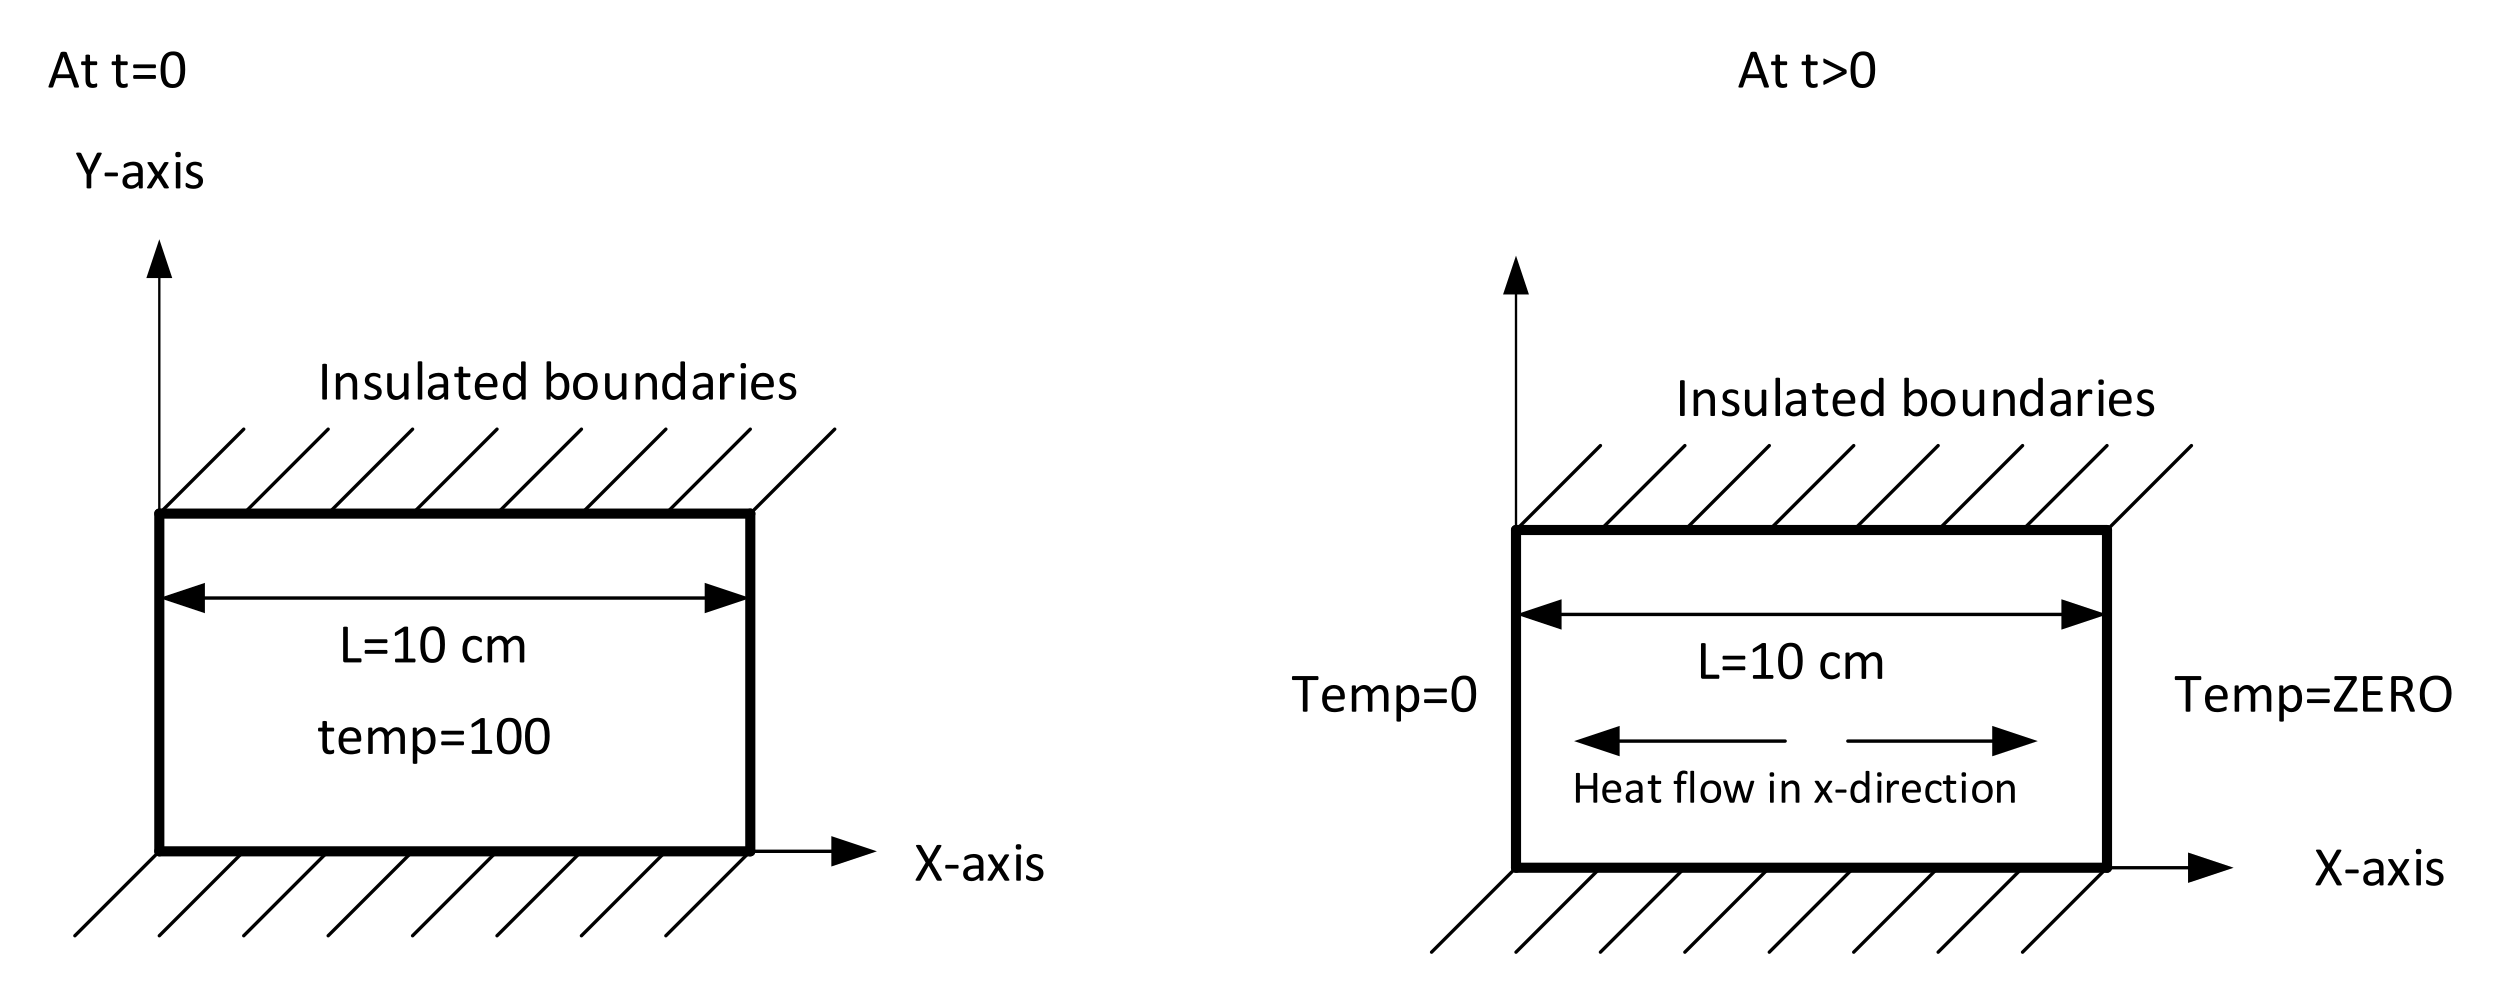 <?xml version="1.0" encoding="UTF-8" standalone="no"?>
<svg xmlns="http://www.w3.org/2000/svg" height="214pt" width="533pt" version="1.1" xmlns:xlink="http://www.w3.org/1999/xlink" viewBox="0 0 533 214">
 <defs>
  <symbol id="glyph0-1" overflow="visible">
   <path d="m4.938-0.438c0 0.074-0.008 0.137-0.016 0.188 0 0.055-0.012 0.102-0.031 0.141-0.023 0.043-0.047 0.074-0.078 0.094-0.023 0.012-0.047 0.016-0.078 0.016h-3.344c-0.094 0-0.184-0.031-0.266-0.094-0.074-0.062-0.109-0.164-0.109-0.312v-7.031c0-0.031 0.004-0.055 0.016-0.078 0.02-0.02 0.047-0.035 0.078-0.047 0.039-0.019 0.094-0.035 0.156-0.047 0.07-0.008 0.156-0.016 0.25-0.016 0.094 0 0.172 0.008 0.234 0.016 0.07 0.012 0.125 0.027 0.156 0.047 0.039 0.012 0.067 0.027 0.078 0.047 0.019 0.023 0.031 0.047 0.031 0.078v6.562h2.719c0.031 0 0.055 0.012 0.078 0.031 0.031 0.012 0.055 0.039 0.078 0.078 0.02 0.031 0.031 0.074 0.031 0.125 0.008 0.055 0.016 0.121 0.016 0.203z"/>
  </symbol>
  <symbol id="glyph0-2" overflow="visible">
   <path d="m5.422-4.516c0 0.156-0.027 0.266-0.078 0.328-0.043 0.055-0.09 0.078-0.141 0.078h-4.438c-0.055 0-0.105-0.023-0.156-0.078-0.043-0.062-0.062-0.172-0.062-0.328 0-0.145 0.02-0.25 0.062-0.312 0.039-0.062 0.094-0.094 0.156-0.094h4.438c0.062 0 0.113 0.031 0.156 0.094 0.039 0.062 0.062 0.168 0.062 0.312zm0 2.281c0 0.156-0.027 0.266-0.078 0.328-0.043 0.055-0.09 0.078-0.141 0.078h-4.438c-0.055 0-0.105-0.024-0.156-0.078-0.043-0.063-0.062-0.172-0.062-0.328 0-0.144 0.02-0.25 0.062-0.312 0.039-0.07 0.094-0.109 0.156-0.109h4.438c0.062 0 0.113 0.039 0.156 0.109 0.039 0.062 0.062 0.168 0.062 0.312z"/>
  </symbol>
  <symbol id="glyph0-3" overflow="visible">
   <path d="m5.438-0.406c0 0.086-0.012 0.152-0.031 0.203-0.012 0.043-0.027 0.078-0.047 0.109-0.012 0.031-0.031 0.059-0.062 0.078-0.024 0.012-0.047 0.016-0.078 0.016h-3.953c-0.031 0-0.059-0.004-0.078-0.016-0.023-0.02-0.047-0.047-0.078-0.078-0.024-0.031-0.039-0.066-0.047-0.109-0.012-0.051-0.016-0.117-0.016-0.203 0-0.062 0.004-0.117 0.016-0.172 0.008-0.051 0.023-0.094 0.047-0.125 0.019-0.031 0.039-0.055 0.062-0.078 0.031-0.02 0.062-0.031 0.094-0.031h1.578v-5.766l-1.469 0.875c-0.074 0.043-0.137 0.07-0.188 0.078-0.043 0-0.078-0.008-0.109-0.031-0.023-0.031-0.039-0.07-0.047-0.125-0.012-0.063-0.016-0.133-0.016-0.219v-0.172c0.008-0.051 0.02-0.094 0.031-0.125 0.019-0.031 0.039-0.055 0.062-0.078 0.019-0.019 0.047-0.047 0.078-0.078l1.75-1.109c0.008-0.008 0.023-0.019 0.047-0.031 0.031-0.008 0.062-0.016 0.094-0.016 0.039-0.008 0.082-0.016 0.125-0.016 0.051-0.008 0.109-0.016 0.172-0.016 0.094 0 0.172 0.008 0.234 0.016 0.062 0.012 0.109 0.023 0.141 0.031 0.039 0.012 0.066 0.031 0.078 0.063 0.008 0.023 0.016 0.043 0.016 0.062v6.656h1.375c0.031 0 0.055 0.012 0.078 0.031 0.031 0.023 0.055 0.047 0.078 0.078 0.019 0.031 0.035 0.074 0.047 0.125 0.008 0.055 0.016 0.109 0.016 0.172z"/>
  </symbol>
  <symbol id="glyph0-4" overflow="visible">
   <path d="m5.672-3.812c0 0.586-0.047 1.117-0.141 1.594-0.094 0.48-0.25 0.898-0.469 1.25-0.211 0.344-0.484 0.609-0.828 0.797-0.344 0.188-0.766 0.281-1.266 0.281-0.48 0-0.887-0.086-1.219-0.25-0.324-0.176-0.586-0.426-0.781-0.75-0.199-0.332-0.34-0.738-0.422-1.219-0.086-0.488-0.125-1.047-0.125-1.672 0-0.57 0.047-1.098 0.141-1.578 0.094-0.488 0.242-0.906 0.453-1.25 0.219-0.344 0.5-0.609 0.844-0.797 0.344-0.188 0.766-0.281 1.266-0.281 0.477 0 0.879 0.086 1.203 0.25 0.32 0.168 0.582 0.418 0.781 0.75 0.207 0.336 0.351 0.742 0.438 1.219 0.082 0.48 0.125 1.031 0.125 1.656zm-1.031 0.078c0-0.383-0.016-0.723-0.047-1.016-0.031-0.301-0.074-0.566-0.125-0.797-0.055-0.238-0.121-0.441-0.203-0.609-0.086-0.164-0.184-0.301-0.297-0.406-0.117-0.102-0.25-0.18-0.406-0.234-0.148-0.051-0.312-0.078-0.5-0.078-0.336 0-0.606 0.078-0.812 0.234-0.211 0.156-0.375 0.375-0.5 0.656-0.117 0.274-0.195 0.59-0.234 0.953-0.043 0.367-0.062 0.762-0.062 1.187 0 0.563 0.024 1.043 0.078 1.438 0.063 0.398 0.156 0.719 0.281 0.969 0.133 0.25 0.301 0.434 0.5 0.547 0.195 0.117 0.438 0.172 0.719 0.172 0.219 0 0.406-0.031 0.563-0.094 0.164-0.07 0.305-0.172 0.422-0.297 0.125-0.133 0.223-0.297 0.297-0.484 0.082-0.187 0.144-0.391 0.188-0.609 0.051-0.219 0.086-0.457 0.109-0.719 0.019-0.258 0.031-0.531 0.031-0.812z"/>
  </symbol>
  <symbol id="glyph0-5" overflow="visible"></symbol>
  <symbol id="glyph0-6" overflow="visible">
   <path d="m4.688-0.953c0 0.074-0.008 0.137-0.016 0.188 0 0.043-0.008 0.078-0.016 0.109-0.012 0.031-0.023 0.062-0.031 0.094-0.012 0.023-0.043 0.059-0.094 0.109-0.055 0.055-0.137 0.117-0.25 0.188-0.117 0.062-0.246 0.125-0.391 0.188-0.148 0.055-0.309 0.094-0.484 0.125-0.168 0.039-0.344 0.062-0.531 0.062-0.375 0-0.711-0.063-1-0.188-0.293-0.125-0.539-0.305-0.734-0.547-0.199-0.238-0.352-0.531-0.453-0.875-0.105-0.352-0.156-0.758-0.156-1.219 0-0.519 0.062-0.969 0.188-1.344s0.297-0.676 0.516-0.906c0.227-0.238 0.488-0.414 0.781-0.531 0.301-0.113 0.625-0.172 0.969-0.172 0.164 0 0.328 0.016 0.484 0.047 0.164 0.031 0.312 0.074 0.437 0.125 0.133 0.043 0.254 0.102 0.359 0.172 0.102 0.062 0.176 0.121 0.219 0.172 0.051 0.043 0.086 0.078 0.109 0.109 0.019 0.024 0.035 0.055 0.047 0.094 0.008 0.031 0.016 0.074 0.016 0.125 0.008 0.043 0.016 0.102 0.016 0.172 0 0.156-0.024 0.266-0.062 0.328-0.031 0.055-0.074 0.078-0.125 0.078-0.062 0-0.133-0.031-0.203-0.094-0.074-0.062-0.172-0.129-0.297-0.203-0.117-0.082-0.258-0.156-0.422-0.219-0.168-0.062-0.359-0.094-0.578-0.094-0.469 0-0.828 0.18-1.078 0.531-0.25 0.355-0.375 0.875-0.375 1.562 0 0.336 0.031 0.633 0.094 0.891 0.07 0.25 0.172 0.465 0.297 0.641 0.125 0.168 0.273 0.293 0.453 0.375 0.188 0.086 0.395 0.125 0.625 0.125 0.219 0 0.41-0.031 0.578-0.094 0.176-0.07 0.32-0.148 0.438-0.234 0.125-0.082 0.227-0.156 0.312-0.219 0.082-0.07 0.148-0.109 0.203-0.109 0.031 0 0.051 0.012 0.063 0.031 0.019 0.012 0.035 0.039 0.047 0.078 0.02 0.031 0.031 0.078 0.031 0.141 0.008 0.055 0.016 0.117 0.016 0.187z"/>
  </symbol>
  <symbol id="glyph0-7" overflow="visible">
   <path d="m8.719-0.141c0 0.031-0.012 0.059-0.031 0.078-0.012 0.023-0.039 0.043-0.078 0.062-0.031 0.008-0.078 0.016-0.141 0.016-0.063 0.008-0.141 0.016-0.234 0.016-0.094 0-0.172-0.008-0.234-0.016-0.062 0-0.117-0.008-0.156-0.016-0.031-0.02-0.059-0.039-0.078-0.062-0.012-0.02-0.016-0.047-0.016-0.078v-3.219c0-0.219-0.023-0.414-0.062-0.594-0.043-0.188-0.105-0.348-0.188-0.484-0.086-0.133-0.195-0.234-0.328-0.297-0.137-0.07-0.293-0.109-0.469-0.109-0.219 0-0.445 0.09-0.672 0.266-0.219 0.168-0.465 0.418-0.734 0.75v3.688c0 0.031-0.012 0.059-0.031 0.078-0.012 0.023-0.039 0.043-0.078 0.062-0.031 0.008-0.078 0.016-0.141 0.016-0.062 0.008-0.141 0.016-0.234 0.016s-0.172-0.008-0.234-0.016c-0.062 0-0.117-0.008-0.156-0.016-0.043-0.02-0.07-0.039-0.078-0.062-0.012-0.02-0.016-0.047-0.016-0.078v-3.219c0-0.219-0.023-0.414-0.062-0.594-0.043-0.188-0.109-0.348-0.203-0.484-0.086-0.133-0.195-0.234-0.328-0.297-0.125-0.07-0.277-0.109-0.453-0.109-0.23 0-0.461 0.09-0.687 0.266-0.219 0.168-0.465 0.418-0.734 0.75v3.688c0 0.031-0.012 0.059-0.031 0.078-0.012 0.023-0.031 0.043-0.062 0.062-0.031 0.008-0.078 0.016-0.141 0.016-0.062 0.008-0.148 0.016-0.25 0.016-0.094 0-0.172-0.008-0.234-0.016-0.062 0-0.117-0.008-0.156-0.016-0.031-0.02-0.059-0.039-0.078-0.062-0.012-0.02-0.016-0.047-0.016-0.078v-5.281c0-0.031 0.004-0.055 0.016-0.078 0.02-0.019 0.047-0.035 0.078-0.047 0.031-0.019 0.07-0.035 0.125-0.047 0.062-0.008 0.141-0.016 0.234-0.016 0.082 0 0.148 0.008 0.203 0.016 0.062 0.012 0.109 0.027 0.141 0.047 0.031 0.012 0.051 0.027 0.062 0.047 0.008 0.023 0.016 0.047 0.016 0.078v0.703c0.301-0.332 0.586-0.578 0.859-0.734 0.281-0.156 0.566-0.234 0.859-0.234 0.219 0 0.41 0.027 0.578 0.078 0.176 0.055 0.332 0.125 0.469 0.219 0.133 0.094 0.25 0.203 0.344 0.328s0.172 0.266 0.234 0.422c0.176-0.188 0.344-0.348 0.5-0.484 0.156-0.133 0.305-0.242 0.453-0.328 0.144-0.082 0.285-0.141 0.422-0.172 0.144-0.039 0.285-0.062 0.422-0.062 0.344 0 0.629 0.062 0.859 0.188 0.227 0.117 0.41 0.273 0.547 0.469 0.144 0.199 0.25 0.433 0.312 0.703 0.062 0.273 0.094 0.555 0.094 0.844z"/>
  </symbol>
  <symbol id="glyph0-8" overflow="visible">
   <path d="m5.844-0.359c0.039 0.086 0.066 0.152 0.078 0.203 0.008 0.055 0 0.094-0.031 0.125-0.031 0.023-0.09 0.035-0.172 0.047-0.086 0.008-0.195 0.016-0.328 0.016-0.125 0-0.227-0.008-0.297-0.016-0.063 0-0.117-0.008-0.156-0.016-0.043-0.02-0.074-0.039-0.094-0.062-0.024-0.02-0.043-0.047-0.063-0.078l-1.687-3.031-1.703 3.031c-0.023 0.031-0.043 0.059-0.062 0.078-0.023 0.023-0.055 0.043-0.094 0.062-0.043 0.008-0.102 0.016-0.172 0.016-0.062 0.008-0.156 0.016-0.281 0.016s-0.227-0.008-0.297-0.016c-0.074-0.012-0.125-0.023-0.156-0.047-0.031-0.031-0.043-0.07-0.031-0.125 0.008-0.051 0.039-0.117 0.094-0.203l2.062-3.484-1.969-3.375c-0.055-0.082-0.086-0.148-0.094-0.203-0.012-0.051 0-0.094 0.031-0.125 0.031-0.031 0.082-0.051 0.156-0.062 0.082-0.008 0.191-0.016 0.328-0.016 0.113 0 0.207 0.008 0.281 0.016 0.07 0.012 0.129 0.024 0.172 0.031 0.051 0.012 0.082 0.031 0.094 0.062 0.02 0.023 0.047 0.047 0.078 0.078l1.625 2.844 1.609-2.844c0.02-0.031 0.039-0.055 0.062-0.078 0.02-0.031 0.047-0.051 0.078-0.062 0.039-0.008 0.094-0.02 0.156-0.031 0.07-0.008 0.164-0.016 0.281-0.016 0.113 0 0.207 0.008 0.281 0.016 0.082 0.012 0.141 0.031 0.172 0.062 0.031 0.031 0.039 0.074 0.031 0.125 0 0.055-0.027 0.121-0.078 0.203l-1.969 3.344z"/>
  </symbol>
  <symbol id="glyph0-9" overflow="visible">
   <path d="m3.266-2.953c0 0.148-0.016 0.25-0.047 0.312-0.031 0.055-0.086 0.078-0.156 0.078h-2.453c-0.063 0-0.117-0.023-0.156-0.078-0.031-0.062-0.047-0.164-0.047-0.312 0-0.156 0.016-0.258 0.047-0.312 0.039-0.062 0.094-0.094 0.156-0.094h2.453c0.031 0 0.055 0.008 0.078 0.016 0.031 0.012 0.051 0.039 0.062 0.078 0.02 0.031 0.035 0.074 0.047 0.125 0.008 0.043 0.016 0.105 0.016 0.188z"/>
  </symbol>
  <symbol id="glyph0-10" overflow="visible">
   <path d="m4.875-0.141c0 0.043-0.016 0.078-0.047 0.109-0.031 0.023-0.078 0.035-0.141 0.047-0.055 0.008-0.133 0.016-0.234 0.016-0.105 0-0.188-0.008-0.25-0.016-0.055-0.012-0.094-0.023-0.125-0.047-0.031-0.031-0.047-0.066-0.047-0.109v-0.531c-0.23 0.25-0.484 0.445-0.766 0.578-0.281 0.133-0.578 0.203-0.891 0.203-0.281 0-0.539-0.039-0.766-0.109-0.219-0.07-0.414-0.176-0.578-0.312-0.156-0.133-0.277-0.301-0.359-0.5-0.086-0.195-0.125-0.426-0.125-0.688 0-0.289 0.055-0.547 0.172-0.766 0.125-0.219 0.297-0.399 0.516-0.547 0.227-0.144 0.504-0.254 0.828-0.328 0.332-0.07 0.707-0.109 1.125-0.109h0.719v-0.406c0-0.207-0.023-0.391-0.062-0.547-0.043-0.156-0.109-0.281-0.203-0.375-0.094-0.102-0.219-0.18-0.375-0.234-0.156-0.062-0.344-0.094-0.562-0.094-0.242 0-0.453 0.031-0.641 0.094-0.188 0.055-0.355 0.117-0.5 0.188-0.148 0.062-0.266 0.125-0.359 0.188-0.094 0.055-0.168 0.078-0.219 0.078-0.031 0-0.059-0.004-0.078-0.016-0.023-0.019-0.043-0.047-0.062-0.078-0.012-0.031-0.023-0.066-0.031-0.109-0.012-0.051-0.016-0.109-0.016-0.172 0-0.094 0.004-0.164 0.016-0.219 0.02-0.062 0.055-0.117 0.109-0.172 0.051-0.051 0.141-0.109 0.266-0.172 0.133-0.07 0.285-0.133 0.453-0.188 0.164-0.062 0.348-0.109 0.547-0.141 0.195-0.039 0.398-0.062 0.609-0.062 0.375 0 0.691 0.047 0.953 0.141 0.27 0.086 0.484 0.211 0.641 0.375 0.164 0.168 0.285 0.375 0.359 0.625 0.082 0.242 0.125 0.523 0.125 0.844zm-0.969-2.406h-0.828c-0.262 0-0.492 0.024-0.688 0.062-0.199 0.043-0.359 0.109-0.484 0.203-0.125 0.086-0.219 0.187-0.281 0.312s-0.094 0.266-0.094 0.422c0 0.281 0.082 0.508 0.25 0.672 0.176 0.156 0.422 0.234 0.734 0.234 0.258 0 0.492-0.062 0.703-0.188 0.219-0.133 0.445-0.336 0.687-0.609z"/>
  </symbol>
  <symbol id="glyph0-11" overflow="visible">
   <path d="m4.891-0.266c0.031 0.062 0.047 0.117 0.047 0.156 0 0.031-0.023 0.059-0.062 0.078-0.031 0.023-0.09 0.035-0.172 0.047-0.074 0.008-0.168 0.016-0.281 0.016-0.117 0-0.211-0.008-0.281-0.016-0.074 0-0.133-0.008-0.172-0.016-0.031-0.02-0.063-0.039-0.094-0.062-0.023-0.02-0.039-0.039-0.047-0.062l-1.266-2.094-1.266 2.094c-0.012 0.023-0.027 0.043-0.047 0.062-0.023 0.023-0.055 0.043-0.094 0.062-0.043 0.008-0.102 0.016-0.172 0.016-0.062 0.008-0.148 0.016-0.25 0.016-0.117 0-0.211-0.008-0.281-0.016-0.074-0.012-0.133-0.023-0.172-0.047-0.031-0.02-0.047-0.047-0.047-0.078 0.008-0.039 0.031-0.094 0.062-0.156l1.641-2.562-1.547-2.484c-0.031-0.051-0.055-0.094-0.062-0.125 0-0.039 0.02-0.07 0.062-0.094 0.039-0.031 0.098-0.051 0.172-0.063 0.07-0.008 0.172-0.016 0.297-0.016 0.113 0 0.203 0.008 0.266 0.016 0.07 0.012 0.129 0.024 0.172 0.031 0.039 0.012 0.066 0.027 0.078 0.047 0.019 0.023 0.039 0.043 0.062 0.062l1.203 1.969 1.219-1.969c0.008-0.02 0.023-0.039 0.047-0.062 0.02-0.02 0.047-0.035 0.078-0.047 0.031-0.008 0.078-0.019 0.141-0.031 0.062-0.008 0.144-0.016 0.25-0.016 0.113 0 0.207 0.008 0.281 0.016 0.07 0.012 0.125 0.027 0.156 0.047 0.039 0.024 0.055 0.055 0.047 0.094 0 0.043-0.016 0.09-0.047 0.141l-1.547 2.453z"/>
  </symbol>
  <symbol id="glyph0-12" overflow="visible">
   <path d="m1.859-0.141c0 0.031-0.012 0.059-0.031 0.078-0.012 0.023-0.031 0.043-0.062 0.062-0.031 0.008-0.078 0.016-0.141 0.016-0.062 0.008-0.148 0.016-0.25 0.016-0.094 0-0.172-0.008-0.234-0.016-0.062 0-0.117-0.008-0.156-0.016-0.031-0.02-0.059-0.039-0.078-0.062-0.012-0.02-0.016-0.047-0.016-0.078v-5.281c0-0.031 0.004-0.055 0.016-0.078 0.02-0.019 0.047-0.035 0.078-0.047 0.039-0.019 0.094-0.035 0.156-0.047 0.062-0.008 0.141-0.016 0.234-0.016 0.102 0 0.188 0.008 0.25 0.016 0.062 0.012 0.109 0.027 0.141 0.047 0.031 0.012 0.051 0.027 0.062 0.047 0.02 0.023 0.031 0.047 0.031 0.078zm0.109-7.062c0 0.23-0.043 0.387-0.125 0.469-0.086 0.086-0.242 0.125-0.469 0.125-0.231 0-0.387-0.039-0.469-0.125-0.086-0.082-0.125-0.234-0.125-0.453 0-0.227 0.039-0.383 0.125-0.469 0.082-0.082 0.242-0.125 0.484-0.125 0.219 0 0.367 0.043 0.453 0.125 0.082 0.086 0.125 0.234 0.125 0.453z"/>
  </symbol>
  <symbol id="glyph0-13" overflow="visible">
   <path d="m4.203-1.578c0 0.273-0.055 0.512-0.156 0.719-0.094 0.211-0.234 0.387-0.422 0.531-0.18 0.148-0.398 0.258-0.656 0.328-0.25 0.07-0.527 0.109-0.828 0.109-0.188 0-0.371-0.016-0.547-0.047-0.168-0.023-0.32-0.055-0.453-0.094-0.137-0.051-0.25-0.102-0.344-0.156-0.094-0.051-0.164-0.094-0.203-0.125-0.043-0.039-0.074-0.098-0.094-0.172-0.023-0.07-0.031-0.164-0.031-0.281 0-0.07 0.004-0.133 0.016-0.188 0.008-0.051 0.02-0.094 0.031-0.125 0.008-0.031 0.023-0.051 0.047-0.062 0.02-0.02 0.047-0.031 0.078-0.031 0.039 0 0.102 0.027 0.188 0.078 0.082 0.055 0.187 0.109 0.312 0.172s0.27 0.125 0.438 0.188c0.164 0.055 0.359 0.078 0.578 0.078 0.164 0 0.313-0.016 0.438-0.047 0.133-0.039 0.25-0.094 0.344-0.156 0.102-0.07 0.18-0.16 0.234-0.266 0.051-0.113 0.078-0.238 0.078-0.375 0-0.156-0.039-0.281-0.109-0.375-0.074-0.102-0.172-0.191-0.297-0.266-0.125-0.082-0.266-0.156-0.422-0.219-0.156-0.062-0.32-0.125-0.484-0.188-0.168-0.07-0.336-0.148-0.5-0.234-0.156-0.082-0.297-0.18-0.422-0.297-0.125-0.125-0.227-0.27-0.297-0.438-0.074-0.164-0.109-0.367-0.109-0.609 0-0.207 0.035-0.406 0.109-0.594 0.082-0.187 0.203-0.348 0.359-0.484 0.164-0.145 0.367-0.258 0.609-0.344 0.238-0.094 0.519-0.141 0.844-0.141 0.133 0 0.27 0.016 0.406 0.047 0.144 0.023 0.273 0.047 0.391 0.078 0.113 0.031 0.207 0.07 0.281 0.109 0.082 0.043 0.144 0.078 0.188 0.109 0.039 0.031 0.066 0.063 0.078 0.094 0.019 0.023 0.031 0.047 0.031 0.078 0.008 0.024 0.016 0.059 0.016 0.109 0.008 0.043 0.016 0.094 0.016 0.156 0 0.062-0.008 0.121-0.016 0.172 0 0.043-0.012 0.078-0.031 0.109-0.012 0.031-0.027 0.059-0.047 0.078-0.012 0.012-0.031 0.016-0.063 0.016-0.031 0-0.086-0.02-0.156-0.063-0.062-0.039-0.148-0.086-0.25-0.141-0.105-0.051-0.231-0.098-0.375-0.141-0.137-0.039-0.297-0.062-0.484-0.062-0.168 0-0.312 0.023-0.438 0.062-0.125 0.031-0.23 0.086-0.312 0.156-0.074 0.063-0.133 0.141-0.172 0.234-0.043 0.094-0.063 0.199-0.063 0.312 0 0.156 0.035 0.289 0.109 0.391 0.082 0.094 0.188 0.183 0.312 0.266 0.125 0.074 0.266 0.141 0.422 0.203 0.164 0.062 0.332 0.133 0.5 0.203 0.164 0.062 0.328 0.137 0.484 0.219 0.164 0.086 0.312 0.184 0.438 0.297 0.125 0.117 0.223 0.258 0.297 0.422 0.07 0.168 0.109 0.367 0.109 0.594z"/>
  </symbol>
  <symbol id="glyph0-14" overflow="visible">
   <path d="m3.422-2.953v2.797c0 0.031-0.012 0.063-0.031 0.094-0.012 0.023-0.039 0.039-0.078 0.047-0.031 0.012-0.086 0.02-0.156 0.031-0.062 0.008-0.141 0.016-0.234 0.016-0.094 0-0.18-0.008-0.25-0.016-0.062-0.012-0.117-0.02-0.156-0.031-0.031-0.008-0.059-0.023-0.078-0.047-0.012-0.031-0.016-0.062-0.016-0.094v-2.797l-2.156-4.266c-0.043-0.094-0.07-0.164-0.078-0.219-0.012-0.051 0-0.086 0.031-0.109 0.031-0.031 0.082-0.051 0.156-0.062 0.082-0.008 0.188-0.016 0.312-0.016 0.113 0 0.207 0.008 0.281 0.016 0.07 0.012 0.129 0.027 0.172 0.047 0.039 0.012 0.07 0.027 0.094 0.047 0.019 0.023 0.039 0.055 0.062 0.094l1.047 2.188c0.102 0.211 0.203 0.43 0.297 0.656 0.102 0.219 0.203 0.445 0.297 0.672h0.016c0.094-0.219 0.188-0.438 0.281-0.656 0.094-0.227 0.188-0.445 0.281-0.656l1.062-2.187c0.008-0.039 0.024-0.07 0.047-0.094 0.019-0.031 0.047-0.051 0.078-0.062 0.039-0.019 0.094-0.035 0.156-0.047 0.07-0.008 0.16-0.016 0.266-0.016 0.133 0 0.242 0.008 0.328 0.016 0.082 0.012 0.141 0.031 0.172 0.062 0.031 0.031 0.039 0.074 0.031 0.125-0.012 0.043-0.039 0.109-0.078 0.203z"/>
  </symbol>
  <symbol id="glyph0-15" overflow="visible">
   <path d="m3.641-0.531c0 0.117-0.012 0.203-0.031 0.266-0.012 0.062-0.031 0.109-0.062 0.141-0.031 0.031-0.078 0.062-0.141 0.094-0.062 0.031-0.137 0.051-0.219 0.062-0.074 0.02-0.156 0.035-0.25 0.047-0.094 0.008-0.184 0.016-0.266 0.016-0.281 0-0.523-0.039-0.719-0.109-0.188-0.07-0.344-0.18-0.469-0.328-0.125-0.145-0.219-0.328-0.281-0.547-0.055-0.227-0.078-0.492-0.078-0.797v-3.078h-0.734c-0.062 0-0.117-0.031-0.156-0.094-0.031-0.062-0.047-0.164-0.047-0.312 0-0.07 0.004-0.133 0.016-0.188 0.008-0.051 0.02-0.094 0.031-0.125 0.02-0.031 0.039-0.051 0.062-0.062 0.031-0.019 0.062-0.031 0.094-0.031h0.734v-1.25c0-0.031 0.004-0.055 0.016-0.078 0.02-0.02 0.047-0.035 0.078-0.047 0.039-0.02 0.094-0.035 0.156-0.047 0.062-0.008 0.141-0.016 0.234-0.016 0.094 0 0.172 0.008 0.234 0.016 0.062 0.012 0.109 0.027 0.141 0.047 0.039 0.012 0.066 0.027 0.078 0.047 0.019 0.023 0.031 0.047 0.031 0.078v1.25h1.359c0.031 0 0.055 0.012 0.078 0.031 0.02 0.012 0.035 0.031 0.047 0.062 0.02 0.031 0.035 0.074 0.047 0.125 0.008 0.055 0.016 0.117 0.016 0.188 0 0.148-0.023 0.25-0.062 0.312-0.031 0.062-0.074 0.094-0.125 0.094h-1.359v2.938c0 0.367 0.051 0.641 0.156 0.828 0.113 0.18 0.305 0.266 0.578 0.266 0.094 0 0.172-0.004 0.234-0.016 0.07-0.02 0.133-0.039 0.188-0.062 0.062-0.02 0.109-0.035 0.141-0.047 0.039-0.02 0.078-0.031 0.109-0.031 0.019 0 0.039 0.008 0.062 0.016 0.019 0.012 0.031 0.031 0.031 0.062 0.008 0.023 0.019 0.059 0.031 0.109 0.008 0.043 0.016 0.102 0.016 0.172z"/>
  </symbol>
  <symbol id="glyph0-16" overflow="visible">
   <path d="m5.391-3.016c0 0.156-0.039 0.266-0.109 0.328-0.074 0.062-0.164 0.094-0.266 0.094h-3.453c0 0.293 0.023 0.559 0.078 0.797 0.062 0.231 0.16 0.434 0.297 0.609 0.144 0.168 0.328 0.297 0.547 0.391 0.219 0.086 0.484 0.125 0.797 0.125 0.25 0 0.473-0.02 0.672-0.062 0.195-0.039 0.363-0.086 0.5-0.141 0.145-0.051 0.266-0.098 0.359-0.141 0.094-0.039 0.16-0.062 0.203-0.062 0.031 0 0.055 0.012 0.078 0.031 0.019 0.012 0.035 0.031 0.047 0.063 0.008 0.023 0.016 0.059 0.016 0.109 0.008 0.055 0.016 0.109 0.016 0.172 0 0.055-0.008 0.102-0.016 0.141 0 0.031-0.008 0.062-0.016 0.094 0 0.031-0.008 0.059-0.016 0.078-0.012 0.023-0.027 0.047-0.047 0.078-0.023 0.023-0.09 0.059-0.203 0.109-0.105 0.043-0.242 0.09-0.406 0.141-0.168 0.043-0.359 0.078-0.578 0.109-0.219 0.039-0.453 0.062-0.703 0.062-0.438 0-0.824-0.059-1.156-0.172-0.324-0.125-0.594-0.305-0.812-0.547-0.219-0.238-0.387-0.535-0.5-0.891-0.117-0.363-0.172-0.785-0.172-1.266 0-0.445 0.055-0.852 0.172-1.219 0.113-0.363 0.281-0.672 0.5-0.922 0.227-0.25 0.5-0.442 0.812-0.578 0.313-0.133 0.66-0.203 1.047-0.203 0.414 0 0.77 0.07 1.062 0.203 0.289 0.137 0.531 0.32 0.719 0.547 0.188 0.219 0.32 0.48 0.406 0.781 0.082 0.305 0.125 0.625 0.125 0.969zm-0.969-0.281c0.008-0.508-0.105-0.906-0.344-1.188-0.23-0.289-0.578-0.438-1.047-0.438-0.242 0-0.449 0.047-0.625 0.141-0.18 0.086-0.328 0.199-0.453 0.344-0.117 0.148-0.211 0.32-0.281 0.516-0.062 0.199-0.102 0.406-0.109 0.625z"/>
  </symbol>
  <symbol id="glyph0-17" overflow="visible">
   <path d="m5.75-2.859c0 0.461-0.055 0.871-0.156 1.234-0.094 0.367-0.242 0.68-0.438 0.938-0.187 0.25-0.43 0.449-0.719 0.594-0.281 0.133-0.606 0.203-0.969 0.203-0.156 0-0.305-0.016-0.438-0.047-0.137-0.031-0.266-0.078-0.391-0.141-0.125-0.07-0.25-0.156-0.375-0.25-0.125-0.102-0.262-0.223-0.406-0.359v2.641c0 0.031-0.012 0.055-0.031 0.078-0.012 0.02-0.031 0.035-0.062 0.047-0.031 0.02-0.078 0.035-0.141 0.047-0.062 0.008-0.148 0.016-0.25 0.016-0.094 0-0.172-0.008-0.234-0.016-0.062-0.012-0.117-0.027-0.156-0.047-0.031-0.012-0.059-0.027-0.078-0.047-0.012-0.023-0.016-0.047-0.016-0.078v-7.375c0-0.031 0.004-0.055 0.016-0.078 0.02-0.019 0.047-0.035 0.078-0.047 0.031-0.019 0.07-0.035 0.125-0.047 0.062-0.008 0.129-0.016 0.203-0.016 0.082 0 0.148 0.008 0.203 0.016 0.051 0.012 0.094 0.027 0.125 0.047 0.039 0.012 0.066 0.027 0.078 0.047 0.019 0.023 0.031 0.047 0.031 0.078v0.703c0.156-0.156 0.305-0.297 0.453-0.422 0.156-0.125 0.305-0.223 0.453-0.297 0.156-0.082 0.313-0.144 0.469-0.188 0.156-0.039 0.32-0.062 0.5-0.062 0.383 0 0.707 0.078 0.969 0.234 0.27 0.148 0.488 0.351 0.656 0.609 0.176 0.25 0.301 0.547 0.375 0.891 0.082 0.344 0.125 0.711 0.125 1.094zm-1.016 0.109c0-0.27-0.024-0.531-0.062-0.781-0.043-0.258-0.117-0.484-0.219-0.672-0.094-0.195-0.23-0.352-0.406-0.469-0.168-0.125-0.375-0.188-0.625-0.188-0.125 0-0.25 0.024-0.375 0.062-0.117 0.043-0.234 0.105-0.359 0.188-0.125 0.074-0.258 0.18-0.391 0.312-0.137 0.125-0.281 0.281-0.438 0.469v2.109c0.27 0.324 0.523 0.574 0.766 0.75 0.238 0.168 0.488 0.25 0.75 0.25 0.238 0 0.441-0.055 0.609-0.172 0.176-0.125 0.316-0.281 0.422-0.469 0.113-0.195 0.195-0.414 0.25-0.656 0.051-0.25 0.078-0.492 0.078-0.734z"/>
  </symbol>
  <symbol id="glyph0-18" overflow="visible">
   <path d="m2.016-0.156c0 0.031-0.012 0.062-0.031 0.094-0.012 0.023-0.039 0.039-0.078 0.047-0.031 0.012-0.086 0.02-0.156 0.031-0.062 0.008-0.141 0.016-0.234 0.016-0.094 0-0.18-0.008-0.25-0.016-0.062-0.012-0.117-0.02-0.156-0.031-0.031-0.008-0.059-0.023-0.078-0.047-0.012-0.031-0.016-0.062-0.016-0.094v-7.281c0-0.031 0.004-0.055 0.016-0.078 0.02-0.02 0.051-0.035 0.094-0.047 0.039-0.019 0.094-0.035 0.156-0.047 0.063-0.008 0.141-0.016 0.234-0.016 0.094 0 0.172 0.008 0.234 0.016 0.07 0.012 0.125 0.027 0.156 0.047 0.039 0.012 0.067 0.027 0.078 0.047 0.019 0.023 0.031 0.047 0.031 0.078z"/>
  </symbol>
  <symbol id="glyph0-19" overflow="visible">
   <path d="m5.438-0.141c0 0.031-0.012 0.059-0.031 0.078-0.012 0.023-0.039 0.043-0.078 0.062-0.031 0.008-0.078 0.016-0.141 0.016-0.062 0.008-0.141 0.016-0.234 0.016-0.094 0-0.172-0.008-0.234-0.016-0.063 0-0.117-0.008-0.156-0.016-0.031-0.02-0.059-0.039-0.078-0.062-0.012-0.02-0.016-0.047-0.016-0.078v-3.094c0-0.301-0.027-0.539-0.078-0.719-0.043-0.188-0.109-0.348-0.203-0.484-0.086-0.133-0.199-0.234-0.344-0.297-0.137-0.07-0.297-0.109-0.484-0.109-0.25 0-0.496 0.09-0.734 0.266-0.242 0.168-0.496 0.418-0.766 0.75v3.688c0 0.031-0.012 0.059-0.031 0.078-0.012 0.023-0.031 0.043-0.062 0.062-0.031 0.008-0.078 0.016-0.141 0.016-0.062 0.008-0.148 0.016-0.25 0.016-0.094 0-0.172-0.008-0.234-0.016-0.062 0-0.117-0.008-0.156-0.016-0.031-0.02-0.059-0.039-0.078-0.062-0.012-0.02-0.016-0.047-0.016-0.078v-5.281c0-0.031 0.004-0.055 0.016-0.078 0.02-0.019 0.047-0.035 0.078-0.047 0.031-0.019 0.07-0.035 0.125-0.047 0.062-0.008 0.141-0.016 0.234-0.016 0.082 0 0.148 0.008 0.203 0.016 0.062 0.012 0.109 0.027 0.141 0.047 0.031 0.012 0.051 0.027 0.062 0.047 0.008 0.023 0.016 0.047 0.016 0.078v0.703c0.301-0.332 0.598-0.578 0.891-0.734 0.289-0.156 0.586-0.234 0.891-0.234 0.351 0 0.648 0.062 0.891 0.188 0.238 0.117 0.43 0.273 0.578 0.469 0.156 0.199 0.266 0.433 0.328 0.703 0.062 0.273 0.094 0.594 0.094 0.969z"/>
  </symbol>
  <symbol id="glyph0-20" overflow="visible">
   <path d="m5.422-0.141c0 0.031-0.012 0.059-0.031 0.078-0.012 0.023-0.039 0.043-0.078 0.062-0.031 0.008-0.078 0.016-0.141 0.016-0.055 0.008-0.121 0.016-0.203 0.016-0.086 0-0.156-0.008-0.219-0.016-0.055 0-0.094-0.008-0.125-0.016-0.031-0.02-0.059-0.039-0.078-0.062-0.012-0.02-0.016-0.047-0.016-0.078v-0.703c-0.305 0.336-0.602 0.578-0.891 0.734-0.293 0.145-0.59 0.219-0.891 0.219-0.344 0-0.641-0.059-0.891-0.172-0.242-0.113-0.434-0.27-0.578-0.469-0.148-0.207-0.25-0.441-0.312-0.703-0.062-0.27-0.094-0.598-0.094-0.984v-3.203c0-0.031 0.004-0.055 0.016-0.078 0.008-0.019 0.035-0.035 0.078-0.047 0.039-0.019 0.094-0.035 0.156-0.047 0.062-0.008 0.141-0.016 0.234-0.016 0.094 0 0.172 0.008 0.234 0.016 0.062 0.012 0.109 0.027 0.141 0.047 0.039 0.012 0.066 0.027 0.078 0.047 0.019 0.023 0.031 0.047 0.031 0.078v3.078c0 0.305 0.019 0.547 0.062 0.734 0.039 0.188 0.109 0.352 0.203 0.484 0.094 0.125 0.207 0.227 0.344 0.297 0.145 0.074 0.312 0.109 0.5 0.109 0.238 0 0.477-0.082 0.719-0.25 0.238-0.176 0.492-0.43 0.766-0.766v-3.688c0-0.031 0.004-0.055 0.016-0.078 0.02-0.019 0.047-0.035 0.078-0.047 0.039-0.019 0.094-0.035 0.156-0.047 0.062-0.008 0.141-0.016 0.234-0.016 0.094 0 0.172 0.008 0.234 0.016 0.063 0.012 0.109 0.027 0.141 0.047 0.039 0.012 0.07 0.027 0.094 0.047 0.02 0.023 0.031 0.047 0.031 0.078z"/>
  </symbol>
  <symbol id="glyph0-21" overflow="visible">
   <path d="m1.859-0.141c0 0.031-0.012 0.059-0.031 0.078-0.012 0.023-0.031 0.043-0.062 0.062-0.031 0.008-0.078 0.016-0.141 0.016-0.062 0.008-0.148 0.016-0.25 0.016-0.094 0-0.172-0.008-0.234-0.016-0.062 0-0.117-0.008-0.156-0.016-0.031-0.02-0.059-0.039-0.078-0.062-0.012-0.02-0.016-0.047-0.016-0.078v-7.828c0-0.031 0.004-0.055 0.016-0.078 0.02-0.031 0.047-0.051 0.078-0.062 0.039-0.019 0.094-0.031 0.156-0.031 0.062-0.008 0.141-0.016 0.234-0.016 0.102 0 0.188 0.008 0.25 0.016 0.062 0 0.109 0.012 0.141 0.031 0.031 0.012 0.051 0.031 0.062 0.062 0.02 0.024 0.031 0.047 0.031 0.078z"/>
  </symbol>
  <symbol id="glyph0-22" overflow="visible">
   <path d="m5.422-0.141c0 0.031-0.012 0.059-0.031 0.078-0.012 0.023-0.031 0.043-0.062 0.062-0.031 0.008-0.078 0.016-0.141 0.016-0.055 0.008-0.117 0.016-0.188 0.016-0.086 0-0.156-0.008-0.219-0.016-0.055 0-0.102-0.008-0.141-0.016-0.031-0.02-0.059-0.039-0.078-0.062-0.012-0.02-0.016-0.047-0.016-0.078v-0.703c-0.274 0.305-0.559 0.539-0.859 0.703-0.305 0.164-0.633 0.25-0.984 0.25-0.387 0-0.715-0.074-0.984-0.219-0.274-0.156-0.496-0.359-0.672-0.609-0.168-0.258-0.293-0.562-0.375-0.906-0.074-0.344-0.109-0.707-0.109-1.094 0-0.457 0.047-0.867 0.141-1.234 0.102-0.363 0.25-0.672 0.437-0.922 0.195-0.258 0.438-0.457 0.719-0.594 0.281-0.144 0.609-0.219 0.984-0.219 0.301 0 0.578 0.07 0.828 0.203 0.258 0.137 0.516 0.336 0.766 0.594v-3.062c0-0.031 0.004-0.055 0.016-0.078 0.02-0.02 0.047-0.035 0.078-0.047 0.039-0.02 0.094-0.035 0.156-0.047 0.062-0.008 0.141-0.016 0.234-0.016 0.094 0 0.172 0.008 0.234 0.016 0.063 0.012 0.109 0.027 0.141 0.047 0.039 0.012 0.07 0.027 0.094 0.047 0.02 0.023 0.031 0.047 0.031 0.078zm-0.984-3.719c-0.262-0.32-0.516-0.566-0.766-0.734-0.242-0.176-0.492-0.266-0.75-0.266-0.25 0-0.465 0.062-0.641 0.188-0.168 0.117-0.305 0.274-0.406 0.469-0.105 0.188-0.184 0.402-0.234 0.641-0.055 0.242-0.078 0.484-0.078 0.734 0 0.273 0.019 0.531 0.062 0.781 0.039 0.25 0.113 0.477 0.219 0.672 0.102 0.199 0.238 0.359 0.406 0.484 0.164 0.117 0.375 0.172 0.625 0.172 0.133 0 0.258-0.016 0.375-0.047 0.113-0.039 0.234-0.098 0.359-0.172 0.125-0.082 0.254-0.188 0.391-0.312 0.144-0.133 0.289-0.301 0.438-0.5z"/>
  </symbol>
  <symbol id="glyph0-23" overflow="visible">
   <path d="m5.75-2.859c0 0.461-0.055 0.871-0.156 1.234-0.094 0.367-0.242 0.68-0.438 0.938-0.187 0.262-0.422 0.461-0.703 0.594-0.281 0.133-0.605 0.203-0.969 0.203-0.168 0-0.324-0.016-0.469-0.047-0.148-0.031-0.289-0.082-0.422-0.156-0.137-0.082-0.274-0.176-0.406-0.281-0.137-0.113-0.281-0.254-0.438-0.422v0.656c0 0.031-0.012 0.059-0.031 0.078-0.012 0.023-0.039 0.043-0.078 0.062-0.031 0.008-0.074 0.016-0.125 0.016-0.055 0.008-0.121 0.016-0.203 0.016-0.074 0-0.141-0.008-0.203-0.016-0.055 0-0.094-0.008-0.125-0.016-0.031-0.02-0.059-0.039-0.078-0.062-0.012-0.02-0.016-0.047-0.016-0.078v-7.828c0-0.031 0.004-0.055 0.016-0.078 0.02-0.031 0.047-0.051 0.078-0.062 0.039-0.019 0.094-0.031 0.156-0.031 0.062-0.008 0.141-0.016 0.234-0.016 0.102 0 0.188 0.008 0.25 0.016 0.062 0 0.109 0.012 0.141 0.031 0.031 0.012 0.051 0.031 0.062 0.062 0.02 0.024 0.031 0.047 0.031 0.078v3.156c0.156-0.164 0.305-0.301 0.453-0.406 0.144-0.113 0.285-0.203 0.422-0.266 0.144-0.07 0.285-0.125 0.422-0.156 0.145-0.031 0.297-0.047 0.453-0.047 0.383 0 0.711 0.078 0.984 0.234 0.27 0.148 0.488 0.351 0.656 0.609 0.176 0.262 0.301 0.563 0.375 0.906 0.082 0.344 0.125 0.703 0.125 1.078zm-1.016 0.109c0-0.258-0.024-0.516-0.062-0.766-0.043-0.258-0.117-0.488-0.219-0.688-0.105-0.195-0.242-0.352-0.406-0.469-0.168-0.125-0.375-0.188-0.625-0.188-0.125 0-0.25 0.024-0.375 0.062-0.117 0.031-0.234 0.09-0.359 0.172-0.125 0.086-0.258 0.195-0.391 0.328-0.137 0.125-0.281 0.281-0.438 0.469v2.109c0.27 0.324 0.523 0.574 0.766 0.75 0.238 0.168 0.488 0.25 0.75 0.25 0.25 0 0.457-0.055 0.625-0.172 0.176-0.125 0.316-0.281 0.422-0.469 0.102-0.195 0.18-0.414 0.234-0.656 0.051-0.238 0.078-0.484 0.078-0.734z"/>
  </symbol>
  <symbol id="glyph0-24" overflow="visible">
   <path d="m5.797-2.844c0 0.43-0.059 0.824-0.172 1.188-0.105 0.367-0.273 0.68-0.5 0.937-0.231 0.262-0.512 0.465-0.844 0.609-0.336 0.145-0.727 0.219-1.172 0.219-0.438 0-0.82-0.063-1.141-0.188-0.324-0.133-0.594-0.32-0.813-0.562-0.211-0.25-0.367-0.547-0.469-0.891-0.105-0.352-0.156-0.754-0.156-1.203 0-0.426 0.051-0.82 0.156-1.188 0.113-0.363 0.281-0.676 0.5-0.938 0.227-0.258 0.508-0.461 0.844-0.609 0.344-0.144 0.738-0.219 1.188-0.219 0.437 0 0.812 0.07 1.125 0.203 0.32 0.125 0.594 0.312 0.812 0.562 0.219 0.242 0.379 0.539 0.484 0.891 0.102 0.355 0.156 0.75 0.156 1.187zm-1.016 0.063c0-0.281-0.027-0.547-0.078-0.797-0.055-0.258-0.141-0.484-0.266-0.672-0.117-0.195-0.277-0.348-0.484-0.453-0.211-0.113-0.469-0.172-0.781-0.172-0.281 0-0.527 0.055-0.734 0.156-0.199 0.094-0.367 0.234-0.5 0.422-0.137 0.188-0.234 0.414-0.297 0.672-0.062 0.25-0.094 0.527-0.094 0.828 0 0.281 0.023 0.555 0.078 0.812 0.051 0.25 0.133 0.477 0.25 0.672 0.125 0.188 0.289 0.34 0.5 0.453 0.207 0.105 0.469 0.156 0.781 0.156 0.281 0 0.523-0.051 0.734-0.156 0.207-0.102 0.375-0.242 0.5-0.422 0.133-0.188 0.234-0.406 0.297-0.656 0.062-0.258 0.094-0.539 0.094-0.844z"/>
  </symbol>
  <symbol id="glyph0-25" overflow="visible">
   <path d="m3.984-5.078c0 0.086-0.008 0.156-0.016 0.219 0 0.062-0.008 0.109-0.016 0.141-0.012 0.031-0.027 0.059-0.047 0.078-0.023 0.012-0.047 0.016-0.078 0.016-0.031 0-0.07-0.004-0.109-0.016-0.043-0.02-0.094-0.035-0.156-0.047-0.055-0.019-0.117-0.035-0.188-0.047-0.074-0.019-0.152-0.031-0.234-0.031-0.094 0-0.188 0.023-0.281 0.062-0.094 0.031-0.195 0.094-0.297 0.188-0.105 0.086-0.215 0.203-0.328 0.359-0.117 0.148-0.242 0.328-0.375 0.547v3.469c0 0.031-0.012 0.059-0.031 0.078-0.012 0.023-0.031 0.043-0.062 0.062-0.031 0.008-0.078 0.016-0.141 0.016-0.062 0.008-0.148 0.016-0.25 0.016-0.094 0-0.172-0.008-0.234-0.016-0.062 0-0.117-0.008-0.156-0.016-0.031-0.02-0.059-0.039-0.078-0.062-0.012-0.02-0.016-0.047-0.016-0.078v-5.281c0-0.031 0.004-0.055 0.016-0.078 0.02-0.019 0.047-0.035 0.078-0.047 0.031-0.019 0.07-0.035 0.125-0.047 0.062-0.008 0.141-0.016 0.234-0.016 0.082 0 0.148 0.008 0.203 0.016 0.062 0.012 0.109 0.027 0.141 0.047 0.031 0.012 0.051 0.027 0.062 0.047 0.008 0.023 0.016 0.047 0.016 0.078v0.766c0.145-0.207 0.281-0.379 0.406-0.516 0.133-0.133 0.254-0.238 0.359-0.312 0.113-0.07 0.227-0.125 0.344-0.156 0.113-0.031 0.227-0.047 0.344-0.047 0.039 0 0.094 0.008 0.156 0.016 0.07 0 0.141 0.012 0.203 0.031 0.07 0.012 0.133 0.027 0.188 0.047 0.062 0.024 0.102 0.043 0.125 0.063 0.031 0.023 0.047 0.043 0.047 0.062 0.008 0.012 0.016 0.031 0.016 0.063 0.008 0.023 0.016 0.062 0.016 0.125 0.008 0.055 0.016 0.121 0.016 0.203z"/>
  </symbol>
  <symbol id="glyph0-26" overflow="visible">
   <path d="m6.688-0.359c0.031 0.086 0.047 0.152 0.047 0.203 0 0.055-0.016 0.094-0.047 0.125s-0.086 0.047-0.156 0.047c-0.074 0.008-0.168 0.016-0.281 0.016-0.125 0-0.227-0.008-0.297-0.016-0.074 0-0.133-0.008-0.172-0.016-0.031-0.02-0.059-0.039-0.078-0.062-0.012-0.02-0.027-0.047-0.047-0.078l-0.641-1.859h-3.156l-0.625 1.828c-0.012 0.031-0.027 0.063-0.047 0.094-0.023 0.023-0.055 0.043-0.094 0.062-0.031 0.02-0.086 0.031-0.156 0.031-0.062 0.008-0.148 0.016-0.25 0.016-0.117 0-0.211-0.008-0.281-0.016-0.074-0.012-0.125-0.023-0.156-0.047-0.031-0.031-0.047-0.07-0.047-0.125 0.008-0.051 0.031-0.117 0.062-0.203l2.531-7.047c0.019-0.039 0.039-0.07 0.062-0.094 0.031-0.031 0.066-0.051 0.109-0.062 0.051-0.019 0.113-0.035 0.187-0.047 0.082-0.008 0.18-0.016 0.297-0.016 0.125 0 0.227 0.008 0.312 0.016 0.082 0.012 0.145 0.027 0.188 0.047 0.051 0.012 0.094 0.031 0.125 0.062 0.031 0.023 0.051 0.055 0.062 0.094zm-3.266-6.219l-1.312 3.781h2.641z"/>
  </symbol>
  <symbol id="glyph0-27" overflow="visible">
   <path d="m5.766-7.156c0 0.086-0.008 0.152-0.016 0.203-0.012 0.055-0.027 0.094-0.047 0.125-0.012 0.031-0.031 0.059-0.062 0.078-0.023 0.012-0.047 0.016-0.078 0.016h-2.141v6.578c0 0.031-0.012 0.062-0.031 0.094-0.012 0.023-0.039 0.039-0.078 0.047-0.031 0.012-0.078 0.02-0.141 0.031-0.062 0.008-0.148 0.016-0.25 0.016-0.094 0-0.18-0.008-0.25-0.016-0.062-0.012-0.117-0.02-0.156-0.031-0.031-0.008-0.059-0.023-0.078-0.047-0.012-0.031-0.016-0.062-0.016-0.094v-6.578h-2.141c-0.031 0-0.059-0.004-0.078-0.016-0.023-0.019-0.043-0.047-0.062-0.078-0.012-0.031-0.023-0.07-0.031-0.125-0.012-0.051-0.016-0.117-0.016-0.203 0-0.07 0.004-0.133 0.016-0.188 0.008-0.062 0.02-0.109 0.031-0.141 0.02-0.031 0.039-0.051 0.062-0.062 0.02-0.019 0.047-0.031 0.078-0.031h5.281c0.031 0 0.055 0.012 0.078 0.031 0.031 0.012 0.051 0.031 0.062 0.062 0.02 0.031 0.035 0.078 0.047 0.141 0.008 0.055 0.016 0.117 0.016 0.188z"/>
  </symbol>
  <symbol id="glyph0-28" overflow="visible">
   <path d="m5.375-0.422c0 0.074-0.008 0.137-0.016 0.188-0.012 0.055-0.027 0.102-0.047 0.141-0.012 0.031-0.031 0.059-0.062 0.078-0.023 0.012-0.055 0.016-0.094 0.016h-4.469c-0.105 0-0.188-0.031-0.25-0.094s-0.094-0.16-0.094-0.297v-0.219-0.141c0.008-0.039 0.023-0.086 0.047-0.141 0.02-0.051 0.047-0.102 0.078-0.156 0.039-0.062 0.086-0.133 0.141-0.219l3.5-5.469h-3.469c-0.031 0-0.062-0.004-0.094-0.016-0.031-0.019-0.059-0.047-0.078-0.078-0.012-0.039-0.023-0.086-0.031-0.141-0.012-0.051-0.016-0.113-0.016-0.187 0-0.07 0.004-0.133 0.016-0.188 0.008-0.062 0.02-0.109 0.031-0.141 0.02-0.031 0.047-0.051 0.078-0.062 0.031-0.019 0.062-0.031 0.094-0.031h4.219c0.102 0 0.188 0.031 0.25 0.094 0.062 0.055 0.094 0.141 0.094 0.266v0.234c0 0.062-0.008 0.121-0.016 0.172 0 0.043-0.012 0.09-0.031 0.141-0.023 0.055-0.055 0.109-0.094 0.172-0.031 0.055-0.074 0.121-0.125 0.203l-3.484 5.453 3.703-0c0.07 0 0.125 0.031 0.156 0.094 0.039 0.062 0.062 0.172 0.062 0.328z"/>
  </symbol>
  <symbol id="glyph0-29" overflow="visible">
   <path d="m5.234-0.422c0 0.074-0.008 0.137-0.016 0.188-0.012 0.055-0.027 0.102-0.047 0.141-0.024 0.031-0.047 0.059-0.078 0.078-0.024 0.012-0.047 0.016-0.078 0.016h-3.625c-0.094 0-0.184-0.031-0.266-0.094-0.074-0.062-0.109-0.164-0.109-0.312v-6.766c0-0.156 0.035-0.258 0.109-0.313 0.082-0.062 0.172-0.094 0.266-0.094h3.594c0.031 0 0.055 0.012 0.078 0.031 0.031 0.012 0.051 0.031 0.062 0.062 0.019 0.031 0.035 0.078 0.047 0.141 0.008 0.055 0.016 0.117 0.016 0.188 0 0.074-0.008 0.137-0.016 0.187-0.012 0.055-0.027 0.094-0.047 0.125-0.012 0.031-0.031 0.059-0.062 0.078-0.023 0.012-0.047 0.016-0.078 0.016h-2.969v2.391h2.547c0.031 0 0.055 0.012 0.078 0.031 0.031 0.012 0.051 0.031 0.062 0.062 0.02 0.031 0.035 0.074 0.047 0.125 0.008 0.055 0.016 0.121 0.016 0.203 0 0.062-0.008 0.121-0.016 0.172-0.012 0.055-0.027 0.094-0.047 0.125-0.012 0.031-0.031 0.059-0.062 0.078-0.023 0.012-0.047 0.016-0.078 0.016h-2.547v2.703l3-0c0.031 0 0.055 0.012 0.078 0.031 0.031 0.012 0.055 0.039 0.078 0.078 0.019 0.031 0.035 0.074 0.047 0.125 0.008 0.055 0.016 0.117 0.016 0.188z"/>
  </symbol>
  <symbol id="glyph0-30" overflow="visible">
   <path d="m6.062-0.156c0 0.031-0.008 0.062-0.016 0.094-0.012 0.023-0.039 0.043-0.078 0.062-0.043 0.008-0.102 0.016-0.172 0.016-0.062 0.008-0.152 0.016-0.266 0.016-0.105 0-0.187-0.008-0.25-0.016-0.062 0-0.117-0.012-0.156-0.031-0.043-0.02-0.074-0.047-0.094-0.078-0.023-0.031-0.043-0.066-0.062-0.109l-0.688-1.797c-0.086-0.195-0.172-0.379-0.266-0.547-0.086-0.176-0.188-0.32-0.312-0.438-0.117-0.125-0.258-0.219-0.422-0.281-0.168-0.07-0.367-0.109-0.594-0.109h-0.672v3.219c0 0.031-0.012 0.062-0.031 0.094-0.012 0.023-0.039 0.039-0.078 0.047-0.031 0.012-0.086 0.02-0.156 0.031-0.062 0.008-0.141 0.016-0.234 0.016-0.105 0-0.188-0.008-0.25-0.016-0.062-0.012-0.117-0.02-0.156-0.031-0.031-0.008-0.059-0.023-0.078-0.047-0.012-0.031-0.016-0.062-0.016-0.094v-7.016c0-0.156 0.035-0.258 0.109-0.313 0.082-0.062 0.172-0.094 0.266-0.094h1.609c0.188 0 0.344 0.008 0.469 0.016 0.125 0.012 0.238 0.023 0.344 0.031 0.289 0.055 0.547 0.137 0.766 0.25 0.227 0.105 0.422 0.242 0.578 0.406 0.156 0.168 0.27 0.359 0.344 0.578 0.07 0.211 0.109 0.449 0.109 0.719 0 0.25-0.039 0.48-0.109 0.688-0.062 0.199-0.164 0.375-0.297 0.531-0.125 0.148-0.277 0.277-0.453 0.391-0.18 0.117-0.375 0.211-0.594 0.281 0.125 0.062 0.234 0.137 0.328 0.219 0.102 0.086 0.195 0.184 0.281 0.297 0.094 0.117 0.176 0.25 0.25 0.406 0.082 0.156 0.16 0.328 0.234 0.516l0.688 1.672c0.051 0.137 0.082 0.234 0.094 0.297 0.02 0.055 0.031 0.094 0.031 0.125zm-1.516-5.328c0-0.289-0.07-0.539-0.203-0.75-0.125-0.207-0.344-0.351-0.656-0.438-0.105-0.031-0.219-0.051-0.344-0.062-0.117-0.008-0.277-0.016-0.484-0.016h-0.844v2.547h0.984c0.27 0 0.5-0.031 0.688-0.094 0.195-0.062 0.359-0.148 0.484-0.266 0.125-0.113 0.219-0.25 0.281-0.406 0.062-0.156 0.094-0.328 0.094-0.516z"/>
  </symbol>
  <symbol id="glyph0-31" overflow="visible">
   <path d="m7.359-3.875c0 0.617-0.074 1.168-0.219 1.656-0.148 0.492-0.367 0.906-0.656 1.25-0.281 0.344-0.641 0.609-1.078 0.797-0.43 0.188-0.933 0.281-1.516 0.281-0.562 0-1.055-0.086-1.469-0.25-0.418-0.176-0.762-0.426-1.031-0.75-0.273-0.32-0.477-0.723-0.609-1.203-0.137-0.476-0.203-1.031-0.203-1.656 0-0.594 0.07-1.133 0.219-1.625 0.145-0.488 0.359-0.906 0.641-1.25 0.289-0.344 0.656-0.602 1.094-0.781 0.438-0.188 0.942-0.281 1.516-0.281 0.562 0 1.047 0.086 1.453 0.25 0.414 0.168 0.758 0.414 1.031 0.734 0.281 0.324 0.488 0.727 0.625 1.203 0.133 0.469 0.203 1.012 0.203 1.625zm-1.062 0.062c0-0.426-0.039-0.82-0.109-1.188-0.074-0.375-0.203-0.695-0.391-0.969-0.18-0.27-0.418-0.476-0.719-0.625-0.293-0.156-0.656-0.234-1.094-0.234s-0.809 0.086-1.109 0.25c-0.293 0.156-0.531 0.375-0.719 0.656-0.18 0.274-0.308 0.59-0.391 0.953-0.086 0.367-0.125 0.746-0.125 1.141 0 0.449 0.035 0.859 0.109 1.234 0.082 0.375 0.207 0.699 0.375 0.969 0.176 0.273 0.41 0.484 0.703 0.641 0.301 0.148 0.676 0.219 1.125 0.219 0.438 0 0.805-0.078 1.109-0.234 0.301-0.164 0.539-0.391 0.719-0.672 0.188-0.281 0.317-0.602 0.391-0.969 0.082-0.363 0.125-0.754 0.125-1.172z"/>
  </symbol>
  <symbol id="glyph0-32" overflow="visible">
   <path d="m5.578-3.359c0 0.062-0.008 0.121-0.016 0.172 0 0.055-0.012 0.102-0.031 0.141-0.012 0.043-0.027 0.074-0.047 0.094-0.012 0.023-0.031 0.039-0.062 0.047l-4.594 2.312c-0.043 0.023-0.078 0.039-0.109 0.047-0.031 0-0.059-0.016-0.078-0.047-0.023-0.031-0.039-0.07-0.047-0.125v-0.219-0.266c0.008-0.062 0.02-0.113 0.031-0.156 0.008-0.039 0.031-0.07 0.062-0.094 0.031-0.031 0.066-0.055 0.109-0.078l3.781-1.844-3.766-1.812c-0.055-0.031-0.094-0.055-0.125-0.078-0.023-0.02-0.043-0.051-0.062-0.094-0.012-0.039-0.023-0.094-0.031-0.156v-0.281-0.234c0.008-0.063 0.023-0.102 0.047-0.125 0.02-0.02 0.047-0.031 0.078-0.031s0.066 0.016 0.109 0.047l4.609 2.312c0.039 0.023 0.07 0.074 0.094 0.156 0.031 0.074 0.047 0.18 0.047 0.312z"/>
  </symbol>
  <symbol id="glyph1-1" overflow="visible">
   <path d="m5.391-0.125c0 0.023-0.008 0.043-0.016 0.062-0.012 0.023-0.039 0.039-0.078 0.047-0.031 0.012-0.074 0.02-0.125 0.031-0.055 0.008-0.121 0.016-0.203 0.016-0.086 0-0.152-0.008-0.203-0.016-0.055-0.012-0.094-0.02-0.125-0.031-0.031-0.008-0.055-0.023-0.062-0.047-0.012-0.02-0.016-0.039-0.016-0.062v-2.812h-2.875v2.812c0 0.023-0.012 0.043-0.031 0.062-0.012 0.023-0.031 0.039-0.062 0.047-0.031 0.012-0.078 0.02-0.141 0.031-0.055 0.008-0.117 0.016-0.188 0.016-0.086 0-0.152-0.008-0.203-0.016-0.055-0.012-0.102-0.02-0.141-0.031-0.031-0.008-0.055-0.023-0.062-0.047-0.012-0.02-0.016-0.039-0.016-0.062v-6.062c0-0.031 0.004-0.055 0.016-0.078 0.008-0.02 0.031-0.035 0.062-0.047 0.039-0.008 0.086-0.016 0.141-0.016 0.051-0.008 0.117-0.016 0.203-0.016 0.07 0 0.133 0.008 0.188 0.016 0.062 0 0.109 0.008 0.141 0.016 0.031 0.012 0.051 0.027 0.062 0.047 0.02 0.023 0.031 0.047 0.031 0.078v2.531h2.875v-2.531c0-0.031 0.004-0.055 0.016-0.078 0.008-0.02 0.031-0.035 0.062-0.047 0.031-0.008 0.07-0.016 0.125-0.016 0.051-0.008 0.117-0.016 0.203-0.016 0.082 0 0.148 0.008 0.203 0.016 0.051 0 0.094 0.008 0.125 0.016 0.039 0.012 0.066 0.027 0.078 0.047 0.008 0.023 0.016 0.047 0.016 0.078z"/>
  </symbol>
  <symbol id="glyph1-2" overflow="visible">
   <path d="m4.5-2.516c0 0.137-0.031 0.23-0.094 0.281-0.062 0.055-0.137 0.078-0.219 0.078h-2.891c0 0.242 0.023 0.461 0.078 0.656 0.051 0.199 0.133 0.371 0.25 0.516 0.113 0.137 0.258 0.242 0.438 0.312 0.188 0.074 0.41 0.109 0.672 0.109 0.207 0 0.391-0.016 0.547-0.047 0.164-0.039 0.305-0.082 0.422-0.125 0.125-0.039 0.223-0.078 0.297-0.109 0.082-0.031 0.144-0.047 0.188-0.047 0.019 0 0.035 0.008 0.047 0.016 0.019 0.012 0.035 0.027 0.047 0.047 0.008 0.023 0.016 0.055 0.016 0.094 0.008 0.043 0.016 0.094 0.016 0.156 0 0.043-0.008 0.078-0.016 0.109 0 0.031-0.008 0.059-0.016 0.078 0 0.023-0.008 0.043-0.016 0.062-0.012 0.023-0.027 0.043-0.047 0.062-0.012 0.023-0.063 0.055-0.156 0.094-0.086 0.031-0.199 0.07-0.344 0.109-0.137 0.043-0.297 0.078-0.484 0.109-0.18 0.031-0.371 0.047-0.578 0.047-0.367 0-0.683-0.047-0.953-0.141-0.273-0.102-0.5-0.254-0.688-0.453-0.187-0.207-0.328-0.457-0.422-0.75-0.094-0.301-0.141-0.648-0.141-1.047 0-0.375 0.047-0.711 0.141-1.016 0.102-0.301 0.242-0.555 0.422-0.766 0.188-0.219 0.41-0.379 0.672-0.484 0.258-0.113 0.551-0.172 0.875-0.172 0.344 0 0.633 0.059 0.875 0.172 0.25 0.105 0.453 0.25 0.609 0.438 0.156 0.188 0.27 0.406 0.344 0.656 0.07 0.25 0.109 0.523 0.109 0.813zm-0.812-0.234c0.008-0.426-0.086-0.758-0.281-1-0.199-0.238-0.492-0.359-0.875-0.359-0.199 0-0.375 0.043-0.531 0.125-0.148 0.074-0.273 0.172-0.375 0.297-0.094 0.117-0.172 0.258-0.234 0.422-0.055 0.168-0.086 0.34-0.094 0.516z"/>
  </symbol>
  <symbol id="glyph1-3" overflow="visible">
   <path d="m4.062-0.125c0 0.043-0.016 0.074-0.047 0.094-0.023 0.023-0.059 0.035-0.109 0.047-0.043 0.008-0.105 0.016-0.187 0.016-0.094 0-0.168-0.008-0.219-0.016-0.043-0.012-0.078-0.023-0.109-0.047-0.023-0.02-0.031-0.051-0.031-0.094v-0.438c-0.188 0.211-0.402 0.371-0.641 0.484-0.231 0.113-0.48 0.172-0.75 0.172-0.231 0-0.438-0.031-0.625-0.094-0.188-0.062-0.352-0.148-0.484-0.266-0.125-0.113-0.227-0.25-0.297-0.406-0.074-0.164-0.109-0.359-0.109-0.578 0-0.238 0.047-0.445 0.141-0.625 0.102-0.188 0.25-0.344 0.437-0.469 0.188-0.125 0.414-0.211 0.688-0.266 0.281-0.062 0.594-0.094 0.937-0.094h0.594v-0.344c0-0.164-0.016-0.312-0.047-0.438-0.031-0.133-0.09-0.242-0.172-0.328-0.086-0.094-0.187-0.16-0.312-0.203-0.125-0.039-0.281-0.062-0.469-0.062-0.199 0-0.375 0.027-0.531 0.078-0.156 0.043-0.297 0.094-0.422 0.156-0.117 0.055-0.215 0.105-0.297 0.156-0.074 0.043-0.133 0.062-0.172 0.062-0.031 0-0.059-0.004-0.078-0.016-0.012-0.02-0.027-0.039-0.047-0.062-0.012-0.031-0.023-0.066-0.031-0.109v-0.125c0-0.082 0.004-0.144 0.016-0.188 0.008-0.051 0.035-0.098 0.078-0.141 0.039-0.039 0.113-0.086 0.219-0.141 0.113-0.063 0.238-0.113 0.375-0.156 0.144-0.051 0.301-0.094 0.469-0.125 0.164-0.031 0.332-0.047 0.5-0.047 0.312 0 0.578 0.039 0.797 0.109 0.227 0.074 0.41 0.18 0.547 0.312 0.133 0.137 0.234 0.309 0.297 0.516 0.062 0.211 0.094 0.449 0.094 0.719zm-0.812-2h-0.688c-0.219 0-0.414 0.023-0.578 0.062-0.156 0.031-0.293 0.086-0.406 0.156-0.105 0.074-0.184 0.164-0.234 0.266-0.043 0.105-0.063 0.227-0.063 0.359 0 0.23 0.067 0.414 0.203 0.547 0.144 0.137 0.348 0.203 0.609 0.203 0.219 0 0.414-0.051 0.594-0.156 0.176-0.113 0.363-0.281 0.562-0.5z"/>
  </symbol>
  <symbol id="glyph1-4" overflow="visible">
   <path d="m3.031-0.438c0 0.094-0.008 0.168-0.016 0.219-0.012 0.055-0.031 0.094-0.062 0.125-0.023 0.023-0.059 0.047-0.109 0.078-0.055 0.02-0.117 0.035-0.188 0.047-0.062 0.008-0.137 0.02-0.219 0.031-0.074 0.008-0.148 0.016-0.219 0.016-0.231 0-0.43-0.027-0.594-0.078-0.156-0.062-0.289-0.156-0.391-0.281-0.105-0.125-0.184-0.281-0.234-0.469-0.043-0.188-0.062-0.406-0.062-0.656v-2.563h-0.609c-0.055 0-0.094-0.023-0.125-0.078-0.031-0.051-0.047-0.141-0.047-0.266 0-0.062 0.004-0.113 0.016-0.156 0.008-0.039 0.02-0.07 0.031-0.094 0.008-0.031 0.023-0.051 0.047-0.062 0.02-0.008 0.047-0.016 0.078-0.016h0.609v-1.047c0-0.019 0.004-0.039 0.016-0.062 0.008-0.019 0.031-0.035 0.062-0.047 0.031-0.019 0.07-0.031 0.125-0.031 0.051-0.008 0.117-0.016 0.203-0.016 0.07 0 0.133 0.008 0.187 0.016 0.051 0 0.094 0.012 0.125 0.031 0.031 0.012 0.051 0.027 0.063 0.047 0.019 0.023 0.031 0.043 0.031 0.062v1.047h1.125c0.019 0 0.039 0.008 0.062 0.016 0.019 0.012 0.035 0.031 0.047 0.062 0.019 0.023 0.031 0.055 0.031 0.094 0.008 0.043 0.016 0.094 0.016 0.156 0 0.125-0.016 0.215-0.047 0.266-0.031 0.055-0.07 0.078-0.109 0.078h-1.125v2.438c0 0.312 0.039 0.547 0.125 0.703 0.094 0.148 0.254 0.219 0.484 0.219 0.07 0 0.133-0.004 0.188-0.016 0.062-0.02 0.113-0.035 0.156-0.047 0.051-0.02 0.094-0.035 0.125-0.047 0.031-0.02 0.062-0.031 0.094-0.031 0.008 0 0.019 0.008 0.031 0.016 0.02 0.012 0.035 0.027 0.047 0.047 0.008 0.023 0.016 0.055 0.016 0.094 0.008 0.043 0.016 0.094 0.016 0.156z"/>
  </symbol>
  <symbol id="glyph1-5" overflow="visible"></symbol>
  <symbol id="glyph1-6" overflow="visible">
   <path d="m3.156-6.328c0 0.062-0.008 0.117-0.016 0.156 0 0.031-0.008 0.062-0.016 0.094-0.012 0.023-0.023 0.039-0.031 0.047h-0.047c-0.024 0-0.055-0.004-0.094-0.016-0.031-0.008-0.074-0.023-0.125-0.047-0.043-0.019-0.102-0.035-0.172-0.047-0.062-0.02-0.141-0.031-0.234-0.031-0.117 0-0.215 0.024-0.297 0.062-0.086 0.043-0.152 0.105-0.203 0.188-0.055 0.086-0.094 0.195-0.125 0.328-0.024 0.125-0.031 0.281-0.031 0.469v0.484h0.984c0.019 0 0.039 0.008 0.062 0.016 0.019 0.012 0.035 0.031 0.047 0.062 0.019 0.023 0.031 0.055 0.031 0.094 0.008 0.043 0.016 0.094 0.016 0.156 0 0.125-0.016 0.215-0.047 0.266-0.024 0.055-0.059 0.078-0.109 0.078h-0.984v3.844c0 0.031-0.008 0.059-0.016 0.078-0.012 0.012-0.031 0.027-0.062 0.047-0.031 0.008-0.074 0.016-0.125 0.016-0.055 0.008-0.121 0.016-0.203 0.016-0.074 0-0.137-0.008-0.188-0.016-0.055 0-0.094-0.008-0.125-0.016-0.031-0.02-0.059-0.035-0.078-0.047-0.012-0.02-0.016-0.047-0.016-0.078v-3.844h-0.609c-0.055 0-0.094-0.023-0.125-0.078-0.023-0.051-0.031-0.141-0.031-0.266v-0.156c0.008-0.039 0.02-0.07 0.031-0.094 0.008-0.031 0.023-0.051 0.047-0.062 0.02-0.008 0.047-0.016 0.078-0.016h0.609v-0.453c0-0.312 0.023-0.578 0.078-0.797 0.063-0.219 0.148-0.395 0.266-0.531 0.125-0.144 0.273-0.25 0.453-0.312 0.176-0.07 0.383-0.109 0.625-0.109 0.113 0 0.223 0.016 0.328 0.047 0.102 0.024 0.188 0.043 0.25 0.062 0.062 0.024 0.098 0.043 0.109 0.062 0.019 0.024 0.035 0.047 0.047 0.078 0.019 0.031 0.031 0.07 0.031 0.109 0.008 0.043 0.016 0.094 0.016 0.156z"/>
  </symbol>
  <symbol id="glyph1-7" overflow="visible">
   <path d="m1.547-0.125c0 0.031-0.008 0.059-0.016 0.078-0.012 0.012-0.031 0.027-0.062 0.047-0.031 0.008-0.074 0.016-0.125 0.016-0.055 0.008-0.121 0.016-0.203 0.016-0.074 0-0.137-0.008-0.187-0.016-0.055 0-0.094-0.008-0.125-0.016-0.031-0.02-0.055-0.035-0.062-0.047-0.012-0.02-0.016-0.047-0.016-0.078v-6.516c0-0.031 0.004-0.055 0.016-0.078 0.008-0.019 0.031-0.035 0.062-0.047 0.031-0.008 0.07-0.016 0.125-0.016 0.051-0.008 0.113-0.016 0.187-0.016 0.082 0 0.148 0.008 0.203 0.016 0.051 0 0.094 0.008 0.125 0.016 0.031 0.012 0.051 0.027 0.062 0.047 0.008 0.024 0.016 0.047 0.016 0.078z"/>
  </symbol>
  <symbol id="glyph1-8" overflow="visible">
   <path d="m4.828-2.375c0 0.367-0.047 0.699-0.141 1-0.094 0.305-0.234 0.562-0.422 0.781-0.188 0.211-0.422 0.375-0.703 0.5s-0.606 0.188-0.969 0.188c-0.367 0-0.684-0.055-0.953-0.156-0.273-0.113-0.496-0.27-0.672-0.469-0.18-0.207-0.312-0.457-0.406-0.75-0.086-0.289-0.125-0.625-0.125-1 0-0.352 0.047-0.68 0.141-0.984 0.094-0.301 0.234-0.562 0.422-0.781 0.188-0.219 0.422-0.383 0.703-0.5 0.281-0.125 0.609-0.188 0.984-0.188 0.352 0 0.664 0.055 0.938 0.156 0.27 0.105 0.492 0.262 0.672 0.469 0.176 0.211 0.305 0.461 0.391 0.75 0.094 0.293 0.141 0.621 0.141 0.984zm-0.844 0.062c0-0.238-0.024-0.461-0.062-0.672-0.043-0.219-0.117-0.406-0.219-0.562-0.105-0.156-0.246-0.281-0.422-0.375-0.168-0.094-0.383-0.141-0.641-0.141-0.23 0-0.434 0.043-0.609 0.125-0.168 0.086-0.308 0.203-0.422 0.359-0.105 0.156-0.188 0.344-0.25 0.562-0.055 0.211-0.078 0.438-0.078 0.688 0 0.242 0.02 0.465 0.063 0.672 0.051 0.211 0.125 0.398 0.219 0.562 0.102 0.156 0.238 0.281 0.406 0.375 0.176 0.086 0.395 0.125 0.656 0.125 0.238 0 0.441-0.039 0.609-0.125 0.176-0.082 0.316-0.195 0.422-0.344 0.113-0.156 0.195-0.336 0.25-0.547 0.051-0.219 0.078-0.453 0.078-0.703z"/>
  </symbol>
  <symbol id="glyph1-9" overflow="visible">
   <path d="m6.891-4.531c0 0.023-0.008 0.055-0.016 0.094 0 0.031-0.012 0.07-0.031 0.109l-1.281 4.188c-0.012 0.031-0.027 0.059-0.047 0.078-0.023 0.023-0.055 0.043-0.094 0.062-0.043 0.008-0.094 0.016-0.156 0.016-0.062 0.008-0.141 0.016-0.234 0.016-0.105 0-0.195-0.008-0.266-0.016-0.062 0-0.117-0.008-0.156-0.016-0.043-0.02-0.074-0.039-0.094-0.062-0.023-0.02-0.039-0.047-0.047-0.078l-0.922-3.188v-0.047l-0.016 0.047-0.859 3.188c-0.012 0.031-0.027 0.059-0.047 0.078-0.023 0.023-0.055 0.043-0.094 0.062-0.043 0.008-0.102 0.016-0.172 0.016-0.062 0.008-0.141 0.016-0.234 0.016-0.105 0-0.188-0.008-0.25-0.016-0.062 0-0.117-0.008-0.156-0.016-0.043-0.02-0.074-0.039-0.094-0.062-0.012-0.02-0.023-0.047-0.031-0.078l-1.297-4.188c-0.012-0.039-0.023-0.078-0.031-0.109v-0.094c0-0.031 0.004-0.051 0.016-0.063 0.008-0.019 0.031-0.035 0.062-0.047 0.031-0.008 0.07-0.016 0.125-0.016 0.051-0.008 0.113-0.016 0.188-0.016 0.094 0 0.164 0.008 0.219 0.016 0.062 0 0.102 0.008 0.125 0.016 0.031 0.012 0.051 0.027 0.062 0.047 0.019 0.024 0.035 0.047 0.047 0.078l1.047 3.625 0.016 0.047 0.016-0.047 0.969-3.625c0.008-0.031 0.02-0.055 0.031-0.078 0.008-0.019 0.031-0.035 0.062-0.047 0.031-0.008 0.07-0.016 0.125-0.016 0.051-0.008 0.113-0.016 0.188-0.016 0.082 0 0.148 0.008 0.203 0.016 0.051 0 0.086 0.008 0.109 0.016 0.031 0.012 0.051 0.027 0.062 0.047 0.019 0.024 0.031 0.047 0.031 0.078l1.062 3.625v0.047l0.016-0.047 1.031-3.625c0.008-0.031 0.02-0.055 0.031-0.078 0.019-0.019 0.047-0.035 0.078-0.047 0.031-0.008 0.07-0.016 0.125-0.016 0.051-0.008 0.117-0.016 0.203-0.016 0.082 0 0.145 0.008 0.188 0.016 0.051 0 0.086 0.008 0.109 0.016 0.031 0.012 0.051 0.027 0.062 0.047 0.008 0.012 0.016 0.031 0.016 0.063z"/>
  </symbol>
  <symbol id="glyph1-10" overflow="visible">
   <path d="m1.547-0.125c0 0.031-0.008 0.059-0.016 0.078-0.012 0.012-0.031 0.027-0.062 0.047-0.031 0.008-0.074 0.016-0.125 0.016-0.055 0.008-0.121 0.016-0.203 0.016-0.074 0-0.137-0.008-0.187-0.016-0.055 0-0.094-0.008-0.125-0.016-0.031-0.02-0.055-0.035-0.062-0.047-0.012-0.02-0.016-0.047-0.016-0.078v-4.391c0-0.02 0.004-0.039 0.016-0.062 0.008-0.02 0.031-0.035 0.062-0.047 0.031-0.019 0.07-0.031 0.125-0.031 0.051-0.008 0.113-0.016 0.187-0.016 0.082 0 0.148 0.008 0.203 0.016 0.051 0 0.094 0.012 0.125 0.031 0.031 0.012 0.051 0.027 0.062 0.047 0.008 0.023 0.016 0.043 0.016 0.062zm0.094-5.875c0 0.188-0.039 0.32-0.109 0.391-0.062 0.062-0.195 0.094-0.391 0.094-0.187 0-0.32-0.031-0.391-0.094-0.062-0.07-0.094-0.195-0.094-0.375 0-0.195 0.031-0.328 0.094-0.391 0.07-0.07 0.207-0.109 0.406-0.109 0.188 0 0.313 0.039 0.375 0.109 0.07 0.062 0.109 0.188 0.109 0.375z"/>
  </symbol>
  <symbol id="glyph1-11" overflow="visible">
   <path d="m4.531-0.125c0 0.031-0.008 0.059-0.016 0.078-0.012 0.012-0.031 0.027-0.062 0.047-0.031 0.008-0.074 0.016-0.125 0.016-0.055 0.008-0.121 0.016-0.203 0.016-0.074 0-0.137-0.008-0.188-0.016-0.055 0-0.094-0.008-0.125-0.016-0.031-0.02-0.059-0.035-0.078-0.047-0.012-0.02-0.016-0.047-0.016-0.078v-2.578c0-0.25-0.024-0.445-0.063-0.594-0.031-0.156-0.086-0.285-0.156-0.391-0.074-0.113-0.172-0.195-0.297-0.25-0.117-0.062-0.25-0.094-0.406-0.094-0.211 0-0.414 0.074-0.609 0.219-0.199 0.137-0.414 0.344-0.641 0.625v3.062c0 0.031-0.008 0.059-0.016 0.078-0.012 0.012-0.031 0.027-0.062 0.047-0.031 0.008-0.074 0.016-0.125 0.016-0.055 0.008-0.121 0.016-0.203 0.016-0.074 0-0.137-0.008-0.187-0.016-0.055 0-0.094-0.008-0.125-0.016-0.031-0.02-0.055-0.035-0.062-0.047-0.012-0.02-0.016-0.047-0.016-0.078v-4.391c0-0.031 0.004-0.051 0.016-0.062 0.008-0.02 0.023-0.035 0.047-0.047 0.031-0.019 0.066-0.031 0.109-0.031 0.051-0.008 0.113-0.016 0.188-0.016 0.07 0 0.129 0.008 0.172 0.016 0.051 0 0.086 0.012 0.109 0.031 0.031 0.012 0.051 0.027 0.062 0.047 0.008 0.012 0.016 0.031 0.016 0.062v0.578c0.25-0.27 0.492-0.469 0.734-0.594 0.25-0.133 0.5-0.203 0.75-0.203 0.301 0 0.551 0.055 0.75 0.156 0.195 0.094 0.359 0.227 0.484 0.391 0.125 0.168 0.211 0.367 0.266 0.594 0.051 0.219 0.078 0.484 0.078 0.797z"/>
  </symbol>
  <symbol id="glyph1-12" overflow="visible">
   <path d="m4.078-0.219c0.02 0.055 0.031 0.094 0.031 0.125s-0.016 0.059-0.047 0.078c-0.023 0.012-0.07 0.02-0.141 0.031-0.062 0.008-0.141 0.016-0.234 0.016-0.105 0-0.188-0.008-0.25-0.016-0.055 0-0.094-0.008-0.125-0.016s-0.059-0.023-0.078-0.047c-0.024-0.02-0.039-0.039-0.047-0.063l-1.047-1.734-1.062 1.734c-0.012 0.023-0.027 0.043-0.047 0.063-0.012 0.023-0.039 0.039-0.078 0.047-0.031 0.008-0.074 0.016-0.125 0.016-0.055 0.008-0.125 0.016-0.219 0.016-0.094 0-0.172-0.008-0.234-0.016-0.062-0.012-0.109-0.02-0.141-0.031-0.023-0.02-0.031-0.047-0.031-0.078s0.016-0.07 0.047-0.125l1.359-2.141-1.281-2.062c-0.031-0.051-0.047-0.086-0.047-0.109 0-0.031 0.016-0.055 0.047-0.078 0.031-0.031 0.078-0.047 0.141-0.047 0.062-0.008 0.145-0.016 0.25-0.016 0.094 0 0.164 0.008 0.219 0.016 0.062 0 0.109 0.008 0.141 0.016 0.031 0.012 0.051 0.027 0.062 0.047 0.02 0.012 0.039 0.027 0.062 0.047l1 1.641 1.016-1.641c0.008-0.019 0.019-0.035 0.031-0.047 0.019-0.019 0.039-0.035 0.062-0.047 0.031-0.008 0.07-0.016 0.125-0.016 0.051-0.008 0.117-0.016 0.203-0.016 0.102 0 0.18 0.008 0.234 0.016 0.062 0 0.109 0.012 0.141 0.031 0.031 0.023 0.039 0.047 0.031 0.078 0 0.031-0.016 0.074-0.047 0.125l-1.281 2.031z"/>
  </symbol>
  <symbol id="glyph1-13" overflow="visible">
   <path d="m2.719-2.469c0 0.125-0.016 0.215-0.047 0.266-0.024 0.055-0.062 0.078-0.125 0.078h-2.031c-0.062 0-0.109-0.023-0.141-0.078-0.023-0.051-0.031-0.141-0.031-0.266s0.008-0.207 0.031-0.25c0.031-0.051 0.078-0.078 0.141-0.078h2.031c0.031 0 0.055 0.008 0.078 0.016 0.019 0.012 0.035 0.031 0.047 0.062 0.019 0.024 0.031 0.055 0.031 0.094 0.008 0.043 0.016 0.094 0.016 0.156z"/>
  </symbol>
  <symbol id="glyph1-14" overflow="visible">
   <path d="m4.516-0.125c0 0.031-0.008 0.059-0.016 0.078-0.012 0.012-0.031 0.027-0.062 0.047-0.031 0.008-0.07 0.016-0.109 0.016-0.043 0.008-0.102 0.016-0.172 0.016-0.062 0-0.121-0.008-0.172-0.016-0.043 0-0.078-0.008-0.109-0.016-0.031-0.02-0.055-0.035-0.062-0.047-0.012-0.02-0.016-0.047-0.016-0.078v-0.578c-0.231 0.25-0.469 0.449-0.719 0.594-0.25 0.133-0.527 0.203-0.828 0.203-0.324 0-0.602-0.062-0.828-0.188-0.219-0.125-0.402-0.289-0.547-0.5-0.137-0.219-0.242-0.469-0.312-0.75-0.062-0.289-0.094-0.598-0.094-0.922 0-0.375 0.039-0.711 0.125-1.016 0.082-0.313 0.203-0.57 0.359-0.781 0.156-0.219 0.352-0.383 0.594-0.5 0.238-0.113 0.508-0.172 0.812-0.172 0.258 0 0.492 0.059 0.703 0.172 0.219 0.105 0.43 0.266 0.641 0.484v-2.547c0-0.019 0.004-0.039 0.016-0.062 0.008-0.019 0.031-0.035 0.062-0.047 0.031-0.019 0.07-0.031 0.125-0.031 0.051-0.008 0.117-0.016 0.203-0.016 0.07 0 0.133 0.008 0.188 0.016 0.051 0 0.094 0.012 0.125 0.031 0.031 0.012 0.051 0.027 0.062 0.047 0.019 0.023 0.031 0.043 0.031 0.062zm-0.812-3.094c-0.219-0.27-0.434-0.473-0.641-0.609-0.199-0.145-0.406-0.219-0.625-0.219-0.211 0-0.387 0.055-0.531 0.156-0.148 0.094-0.266 0.227-0.359 0.391-0.086 0.156-0.148 0.336-0.188 0.531-0.043 0.199-0.062 0.402-0.062 0.609 0 0.231 0.016 0.449 0.047 0.656 0.039 0.211 0.102 0.398 0.187 0.562 0.082 0.168 0.192 0.305 0.328 0.406 0.144 0.094 0.32 0.141 0.531 0.141 0.113 0 0.219-0.016 0.312-0.047 0.102-0.031 0.207-0.078 0.312-0.141 0.102-0.07 0.211-0.16 0.328-0.266 0.113-0.113 0.234-0.25 0.359-0.406z"/>
  </symbol>
  <symbol id="glyph1-15" overflow="visible">
   <path d="m3.312-4.234v0.188c0 0.055-0.008 0.094-0.016 0.125-0.012 0.024-0.027 0.043-0.047 0.062-0.012 0.012-0.031 0.016-0.062 0.016-0.023 0-0.055-0.004-0.094-0.016-0.031-0.019-0.074-0.035-0.125-0.047-0.043-0.02-0.094-0.035-0.156-0.047-0.062-0.008-0.125-0.016-0.188-0.016-0.086 0-0.168 0.016-0.25 0.047-0.074 0.031-0.156 0.086-0.25 0.156-0.086 0.074-0.172 0.172-0.266 0.297-0.094 0.125-0.199 0.277-0.312 0.453v2.891c0 0.031-0.008 0.059-0.016 0.078-0.012 0.012-0.031 0.027-0.062 0.047-0.031 0.008-0.074 0.016-0.125 0.016-0.055 0.008-0.121 0.016-0.203 0.016-0.074 0-0.137-0.008-0.187-0.016-0.055 0-0.094-0.008-0.125-0.016-0.031-0.02-0.055-0.035-0.062-0.047-0.012-0.02-0.016-0.047-0.016-0.078v-4.391c0-0.031 0.004-0.051 0.016-0.062 0.008-0.02 0.023-0.035 0.047-0.047 0.031-0.019 0.066-0.031 0.109-0.031 0.051-0.008 0.113-0.016 0.188-0.016 0.07 0 0.129 0.008 0.172 0.016 0.051 0 0.086 0.012 0.109 0.031 0.031 0.012 0.051 0.027 0.062 0.047 0.008 0.012 0.016 0.031 0.016 0.062v0.641c0.125-0.176 0.238-0.316 0.344-0.422 0.102-0.113 0.203-0.203 0.297-0.266 0.094-0.062 0.188-0.102 0.281-0.125 0.094-0.031 0.188-0.047 0.281-0.047 0.039 0 0.086 0.008 0.141 0.016 0.062 0 0.117 0.008 0.172 0.016 0.062 0.012 0.113 0.027 0.156 0.047 0.051 0.012 0.086 0.027 0.109 0.047 0.019 0.024 0.031 0.039 0.031 0.047 0.008 0.012 0.016 0.031 0.016 0.062 0.008 0.023 0.016 0.055 0.016 0.094v0.172z"/>
  </symbol>
  <symbol id="glyph1-16" overflow="visible">
   <path d="m3.906-0.797c0 0.062-0.008 0.117-0.016 0.156 0 0.031-0.008 0.062-0.016 0.094 0 0.031-0.008 0.059-0.016 0.078-0.012 0.023-0.039 0.055-0.078 0.094-0.043 0.043-0.117 0.094-0.219 0.156-0.094 0.055-0.203 0.105-0.328 0.156-0.117 0.043-0.246 0.078-0.391 0.109-0.148 0.031-0.297 0.047-0.453 0.047-0.312 0-0.594-0.055-0.844-0.156-0.242-0.102-0.445-0.254-0.609-0.453-0.156-0.207-0.281-0.453-0.375-0.734-0.086-0.289-0.125-0.629-0.125-1.016 0-0.438 0.051-0.805 0.156-1.109 0.102-0.312 0.25-0.566 0.437-0.766 0.188-0.195 0.406-0.344 0.656-0.438 0.25-0.102 0.516-0.156 0.797-0.156 0.144 0 0.281 0.016 0.406 0.047 0.133 0.023 0.254 0.055 0.359 0.094 0.113 0.043 0.211 0.094 0.297 0.156 0.094 0.055 0.156 0.102 0.188 0.141 0.039 0.031 0.066 0.062 0.078 0.094 0.019 0.023 0.035 0.047 0.047 0.078 0.008 0.031 0.016 0.07 0.016 0.109 0.008 0.031 0.016 0.078 0.016 0.141 0 0.125-0.016 0.215-0.047 0.266-0.031 0.055-0.07 0.078-0.109 0.078-0.055 0-0.109-0.024-0.172-0.078-0.062-0.062-0.148-0.125-0.25-0.188-0.094-0.062-0.211-0.117-0.344-0.172-0.137-0.051-0.297-0.078-0.484-0.078-0.387 0-0.684 0.152-0.891 0.453-0.211 0.293-0.313 0.719-0.313 1.281 0 0.281 0.024 0.531 0.078 0.75 0.051 0.211 0.129 0.387 0.234 0.531 0.102 0.148 0.227 0.258 0.375 0.328 0.156 0.062 0.332 0.094 0.531 0.094 0.188 0 0.348-0.023 0.484-0.078 0.144-0.062 0.266-0.125 0.359-0.188 0.102-0.07 0.191-0.133 0.266-0.188 0.07-0.062 0.129-0.094 0.172-0.094 0.02 0 0.035 0.008 0.047 0.016 0.02 0.012 0.035 0.031 0.047 0.062 0.008 0.031 0.016 0.074 0.016 0.125 0.008 0.043 0.016 0.094 0.016 0.156z"/>
  </symbol>
  <symbol id="glyph2-1" overflow="visible">
   <path d="m2.016-0.156c0 0.031-0.012 0.062-0.031 0.094-0.012 0.023-0.039 0.039-0.078 0.047-0.031 0.012-0.086 0.02-0.156 0.031-0.062 0.008-0.141 0.016-0.234 0.016-0.094 0-0.18-0.008-0.25-0.016-0.062-0.012-0.117-0.02-0.156-0.031-0.031-0.008-0.059-0.023-0.078-0.047-0.012-0.031-0.016-0.062-0.016-0.094v-7.281c0-0.031 0.004-0.055 0.016-0.078 0.02-0.02 0.051-0.035 0.094-0.047 0.039-0.019 0.094-0.035 0.156-0.047 0.063-0.008 0.141-0.016 0.234-0.016 0.094 0 0.172 0.008 0.234 0.016 0.07 0.012 0.125 0.027 0.156 0.047 0.039 0.012 0.067 0.027 0.078 0.047 0.019 0.023 0.031 0.047 0.031 0.078z"/>
  </symbol>
  <symbol id="glyph2-2" overflow="visible">
   <path d="m5.438-0.141c0 0.031-0.012 0.059-0.031 0.078-0.012 0.023-0.039 0.043-0.078 0.062-0.031 0.008-0.078 0.016-0.141 0.016-0.062 0.008-0.141 0.016-0.234 0.016-0.094 0-0.172-0.008-0.234-0.016-0.063 0-0.117-0.008-0.156-0.016-0.031-0.02-0.059-0.039-0.078-0.062-0.012-0.02-0.016-0.047-0.016-0.078v-3.094c0-0.301-0.027-0.539-0.078-0.719-0.043-0.188-0.109-0.348-0.203-0.484-0.086-0.133-0.199-0.234-0.344-0.297-0.137-0.07-0.297-0.109-0.484-0.109-0.25 0-0.496 0.09-0.734 0.266-0.242 0.168-0.496 0.418-0.766 0.75v3.688c0 0.031-0.012 0.059-0.031 0.078-0.012 0.023-0.031 0.043-0.062 0.062-0.031 0.008-0.078 0.016-0.141 0.016-0.062 0.008-0.148 0.016-0.25 0.016-0.094 0-0.172-0.008-0.234-0.016-0.062 0-0.117-0.008-0.156-0.016-0.031-0.02-0.059-0.039-0.078-0.062-0.012-0.02-0.016-0.047-0.016-0.078v-5.281c0-0.031 0.004-0.055 0.016-0.078 0.02-0.019 0.047-0.035 0.078-0.047 0.031-0.019 0.07-0.035 0.125-0.047 0.062-0.008 0.141-0.016 0.234-0.016 0.082 0 0.148 0.008 0.203 0.016 0.062 0.012 0.109 0.027 0.141 0.047 0.031 0.012 0.051 0.027 0.062 0.047 0.008 0.023 0.016 0.047 0.016 0.078v0.703c0.301-0.332 0.598-0.578 0.891-0.734 0.289-0.156 0.586-0.234 0.891-0.234 0.351 0 0.648 0.062 0.891 0.188 0.238 0.117 0.43 0.273 0.578 0.469 0.156 0.199 0.266 0.433 0.328 0.703 0.062 0.273 0.094 0.594 0.094 0.969z"/>
  </symbol>
  <symbol id="glyph2-3" overflow="visible">
   <path d="m4.203-1.578c0 0.273-0.055 0.512-0.156 0.719-0.094 0.211-0.234 0.387-0.422 0.531-0.18 0.148-0.398 0.258-0.656 0.328-0.25 0.07-0.527 0.109-0.828 0.109-0.188 0-0.371-0.016-0.547-0.047-0.168-0.023-0.32-0.055-0.453-0.094-0.137-0.051-0.25-0.102-0.344-0.156-0.094-0.051-0.164-0.094-0.203-0.125-0.043-0.039-0.074-0.098-0.094-0.172-0.023-0.07-0.031-0.164-0.031-0.281 0-0.07 0.004-0.133 0.016-0.188 0.008-0.051 0.02-0.094 0.031-0.125 0.008-0.031 0.023-0.051 0.047-0.062 0.02-0.02 0.047-0.031 0.078-0.031 0.039 0 0.102 0.027 0.188 0.078 0.082 0.055 0.187 0.109 0.312 0.172s0.27 0.125 0.438 0.188c0.164 0.055 0.359 0.078 0.578 0.078 0.164 0 0.313-0.016 0.438-0.047 0.133-0.039 0.25-0.094 0.344-0.156 0.102-0.07 0.18-0.16 0.234-0.266 0.051-0.113 0.078-0.238 0.078-0.375 0-0.156-0.039-0.281-0.109-0.375-0.074-0.102-0.172-0.191-0.297-0.266-0.125-0.082-0.266-0.156-0.422-0.219-0.156-0.062-0.32-0.125-0.484-0.188-0.168-0.07-0.336-0.148-0.5-0.234-0.156-0.082-0.297-0.18-0.422-0.297-0.125-0.125-0.227-0.27-0.297-0.438-0.074-0.164-0.109-0.367-0.109-0.609 0-0.207 0.035-0.406 0.109-0.594 0.082-0.187 0.203-0.348 0.359-0.484 0.164-0.145 0.367-0.258 0.609-0.344 0.238-0.094 0.519-0.141 0.844-0.141 0.133 0 0.27 0.016 0.406 0.047 0.144 0.023 0.273 0.047 0.391 0.078 0.113 0.031 0.207 0.07 0.281 0.109 0.082 0.043 0.144 0.078 0.188 0.109 0.039 0.031 0.066 0.063 0.078 0.094 0.019 0.023 0.031 0.047 0.031 0.078 0.008 0.024 0.016 0.059 0.016 0.109 0.008 0.043 0.016 0.094 0.016 0.156 0 0.062-0.008 0.121-0.016 0.172 0 0.043-0.012 0.078-0.031 0.109-0.012 0.031-0.027 0.059-0.047 0.078-0.012 0.012-0.031 0.016-0.063 0.016-0.031 0-0.086-0.02-0.156-0.063-0.062-0.039-0.148-0.086-0.25-0.141-0.105-0.051-0.231-0.098-0.375-0.141-0.137-0.039-0.297-0.062-0.484-0.062-0.168 0-0.312 0.023-0.438 0.062-0.125 0.031-0.23 0.086-0.312 0.156-0.074 0.063-0.133 0.141-0.172 0.234-0.043 0.094-0.063 0.199-0.063 0.312 0 0.156 0.035 0.289 0.109 0.391 0.082 0.094 0.188 0.183 0.312 0.266 0.125 0.074 0.266 0.141 0.422 0.203 0.164 0.062 0.332 0.133 0.5 0.203 0.164 0.062 0.328 0.137 0.484 0.219 0.164 0.086 0.312 0.184 0.438 0.297 0.125 0.117 0.223 0.258 0.297 0.422 0.07 0.168 0.109 0.367 0.109 0.594z"/>
  </symbol>
  <symbol id="glyph2-4" overflow="visible">
   <path d="m5.422-0.141c0 0.031-0.012 0.059-0.031 0.078-0.012 0.023-0.039 0.043-0.078 0.062-0.031 0.008-0.078 0.016-0.141 0.016-0.055 0.008-0.121 0.016-0.203 0.016-0.086 0-0.156-0.008-0.219-0.016-0.055 0-0.094-0.008-0.125-0.016-0.031-0.02-0.059-0.039-0.078-0.062-0.012-0.02-0.016-0.047-0.016-0.078v-0.703c-0.305 0.336-0.602 0.578-0.891 0.734-0.293 0.145-0.59 0.219-0.891 0.219-0.344 0-0.641-0.059-0.891-0.172-0.242-0.113-0.434-0.27-0.578-0.469-0.148-0.207-0.25-0.441-0.312-0.703-0.062-0.27-0.094-0.598-0.094-0.984v-3.203c0-0.031 0.004-0.055 0.016-0.078 0.008-0.019 0.035-0.035 0.078-0.047 0.039-0.019 0.094-0.035 0.156-0.047 0.062-0.008 0.141-0.016 0.234-0.016 0.094 0 0.172 0.008 0.234 0.016 0.062 0.012 0.109 0.027 0.141 0.047 0.039 0.012 0.066 0.027 0.078 0.047 0.019 0.023 0.031 0.047 0.031 0.078v3.078c0 0.305 0.019 0.547 0.062 0.734 0.039 0.188 0.109 0.352 0.203 0.484 0.094 0.125 0.207 0.227 0.344 0.297 0.145 0.074 0.312 0.109 0.5 0.109 0.238 0 0.477-0.082 0.719-0.25 0.238-0.176 0.492-0.43 0.766-0.766v-3.688c0-0.031 0.004-0.055 0.016-0.078 0.02-0.019 0.047-0.035 0.078-0.047 0.039-0.019 0.094-0.035 0.156-0.047 0.062-0.008 0.141-0.016 0.234-0.016 0.094 0 0.172 0.008 0.234 0.016 0.063 0.012 0.109 0.027 0.141 0.047 0.039 0.012 0.07 0.027 0.094 0.047 0.02 0.023 0.031 0.047 0.031 0.078z"/>
  </symbol>
  <symbol id="glyph2-5" overflow="visible">
   <path d="m1.859-0.141c0 0.031-0.012 0.059-0.031 0.078-0.012 0.023-0.031 0.043-0.062 0.062-0.031 0.008-0.078 0.016-0.141 0.016-0.062 0.008-0.148 0.016-0.25 0.016-0.094 0-0.172-0.008-0.234-0.016-0.062 0-0.117-0.008-0.156-0.016-0.031-0.02-0.059-0.039-0.078-0.062-0.012-0.02-0.016-0.047-0.016-0.078v-7.828c0-0.031 0.004-0.055 0.016-0.078 0.02-0.031 0.047-0.051 0.078-0.062 0.039-0.019 0.094-0.031 0.156-0.031 0.062-0.008 0.141-0.016 0.234-0.016 0.102 0 0.188 0.008 0.25 0.016 0.062 0 0.109 0.012 0.141 0.031 0.031 0.012 0.051 0.031 0.062 0.062 0.02 0.024 0.031 0.047 0.031 0.078z"/>
  </symbol>
  <symbol id="glyph2-6" overflow="visible">
   <path d="m4.875-0.141c0 0.043-0.016 0.078-0.047 0.109-0.031 0.023-0.078 0.035-0.141 0.047-0.055 0.008-0.133 0.016-0.234 0.016-0.105 0-0.188-0.008-0.25-0.016-0.055-0.012-0.094-0.023-0.125-0.047-0.031-0.031-0.047-0.066-0.047-0.109v-0.531c-0.23 0.25-0.484 0.445-0.766 0.578-0.281 0.133-0.578 0.203-0.891 0.203-0.281 0-0.539-0.039-0.766-0.109-0.219-0.07-0.414-0.176-0.578-0.312-0.156-0.133-0.277-0.301-0.359-0.5-0.086-0.195-0.125-0.426-0.125-0.688 0-0.289 0.055-0.547 0.172-0.766 0.125-0.219 0.297-0.399 0.516-0.547 0.227-0.144 0.504-0.254 0.828-0.328 0.332-0.07 0.707-0.109 1.125-0.109h0.719v-0.406c0-0.207-0.023-0.391-0.062-0.547-0.043-0.156-0.109-0.281-0.203-0.375-0.094-0.102-0.219-0.18-0.375-0.234-0.156-0.062-0.344-0.094-0.562-0.094-0.242 0-0.453 0.031-0.641 0.094-0.188 0.055-0.355 0.117-0.5 0.188-0.148 0.062-0.266 0.125-0.359 0.188-0.094 0.055-0.168 0.078-0.219 0.078-0.031 0-0.059-0.004-0.078-0.016-0.023-0.019-0.043-0.047-0.062-0.078-0.012-0.031-0.023-0.066-0.031-0.109-0.012-0.051-0.016-0.109-0.016-0.172 0-0.094 0.004-0.164 0.016-0.219 0.02-0.062 0.055-0.117 0.109-0.172 0.051-0.051 0.141-0.109 0.266-0.172 0.133-0.07 0.285-0.133 0.453-0.188 0.164-0.062 0.348-0.109 0.547-0.141 0.195-0.039 0.398-0.062 0.609-0.062 0.375 0 0.691 0.047 0.953 0.141 0.27 0.086 0.484 0.211 0.641 0.375 0.164 0.168 0.285 0.375 0.359 0.625 0.082 0.242 0.125 0.523 0.125 0.844zm-0.969-2.406h-0.828c-0.262 0-0.492 0.024-0.688 0.062-0.199 0.043-0.359 0.109-0.484 0.203-0.125 0.086-0.219 0.187-0.281 0.312s-0.094 0.266-0.094 0.422c0 0.281 0.082 0.508 0.25 0.672 0.176 0.156 0.422 0.234 0.734 0.234 0.258 0 0.492-0.062 0.703-0.188 0.219-0.133 0.445-0.336 0.687-0.609z"/>
  </symbol>
  <symbol id="glyph2-7" overflow="visible">
   <path d="m3.641-0.531c0 0.117-0.012 0.203-0.031 0.266-0.012 0.062-0.031 0.109-0.062 0.141-0.031 0.031-0.078 0.062-0.141 0.094-0.062 0.031-0.137 0.051-0.219 0.062-0.074 0.02-0.156 0.035-0.25 0.047-0.094 0.008-0.184 0.016-0.266 0.016-0.281 0-0.523-0.039-0.719-0.109-0.188-0.07-0.344-0.18-0.469-0.328-0.125-0.145-0.219-0.328-0.281-0.547-0.055-0.227-0.078-0.492-0.078-0.797v-3.078h-0.734c-0.062 0-0.117-0.031-0.156-0.094-0.031-0.062-0.047-0.164-0.047-0.312 0-0.07 0.004-0.133 0.016-0.188 0.008-0.051 0.02-0.094 0.031-0.125 0.02-0.031 0.039-0.051 0.062-0.062 0.031-0.019 0.062-0.031 0.094-0.031h0.734v-1.25c0-0.031 0.004-0.055 0.016-0.078 0.02-0.02 0.047-0.035 0.078-0.047 0.039-0.02 0.094-0.035 0.156-0.047 0.062-0.008 0.141-0.016 0.234-0.016 0.094 0 0.172 0.008 0.234 0.016 0.062 0.012 0.109 0.027 0.141 0.047 0.039 0.012 0.066 0.027 0.078 0.047 0.019 0.023 0.031 0.047 0.031 0.078v1.25h1.359c0.031 0 0.055 0.012 0.078 0.031 0.02 0.012 0.035 0.031 0.047 0.062 0.02 0.031 0.035 0.074 0.047 0.125 0.008 0.055 0.016 0.117 0.016 0.188 0 0.148-0.023 0.25-0.062 0.312-0.031 0.062-0.074 0.094-0.125 0.094h-1.359v2.938c0 0.367 0.051 0.641 0.156 0.828 0.113 0.18 0.305 0.266 0.578 0.266 0.094 0 0.172-0.004 0.234-0.016 0.07-0.02 0.133-0.039 0.188-0.062 0.062-0.02 0.109-0.035 0.141-0.047 0.039-0.02 0.078-0.031 0.109-0.031 0.019 0 0.039 0.008 0.062 0.016 0.019 0.012 0.031 0.031 0.031 0.062 0.008 0.023 0.019 0.059 0.031 0.109 0.008 0.043 0.016 0.102 0.016 0.172z"/>
  </symbol>
  <symbol id="glyph2-8" overflow="visible">
   <path d="m5.391-3.016c0 0.156-0.039 0.266-0.109 0.328-0.074 0.062-0.164 0.094-0.266 0.094h-3.453c0 0.293 0.023 0.559 0.078 0.797 0.062 0.231 0.16 0.434 0.297 0.609 0.144 0.168 0.328 0.297 0.547 0.391 0.219 0.086 0.484 0.125 0.797 0.125 0.25 0 0.473-0.02 0.672-0.062 0.195-0.039 0.363-0.086 0.5-0.141 0.145-0.051 0.266-0.098 0.359-0.141 0.094-0.039 0.16-0.062 0.203-0.062 0.031 0 0.055 0.012 0.078 0.031 0.019 0.012 0.035 0.031 0.047 0.063 0.008 0.023 0.016 0.059 0.016 0.109 0.008 0.055 0.016 0.109 0.016 0.172 0 0.055-0.008 0.102-0.016 0.141 0 0.031-0.008 0.062-0.016 0.094 0 0.031-0.008 0.059-0.016 0.078-0.012 0.023-0.027 0.047-0.047 0.078-0.023 0.023-0.09 0.059-0.203 0.109-0.105 0.043-0.242 0.09-0.406 0.141-0.168 0.043-0.359 0.078-0.578 0.109-0.219 0.039-0.453 0.062-0.703 0.062-0.438 0-0.824-0.059-1.156-0.172-0.324-0.125-0.594-0.305-0.812-0.547-0.219-0.238-0.387-0.535-0.5-0.891-0.117-0.363-0.172-0.785-0.172-1.266 0-0.445 0.055-0.852 0.172-1.219 0.113-0.363 0.281-0.672 0.5-0.922 0.227-0.25 0.5-0.442 0.812-0.578 0.313-0.133 0.66-0.203 1.047-0.203 0.414 0 0.77 0.07 1.062 0.203 0.289 0.137 0.531 0.32 0.719 0.547 0.188 0.219 0.32 0.48 0.406 0.781 0.082 0.305 0.125 0.625 0.125 0.969zm-0.969-0.281c0.008-0.508-0.105-0.906-0.344-1.188-0.23-0.289-0.578-0.438-1.047-0.438-0.242 0-0.449 0.047-0.625 0.141-0.18 0.086-0.328 0.199-0.453 0.344-0.117 0.148-0.211 0.32-0.281 0.516-0.062 0.199-0.102 0.406-0.109 0.625z"/>
  </symbol>
  <symbol id="glyph2-9" overflow="visible">
   <path d="m5.422-0.141c0 0.031-0.012 0.059-0.031 0.078-0.012 0.023-0.031 0.043-0.062 0.062-0.031 0.008-0.078 0.016-0.141 0.016-0.055 0.008-0.117 0.016-0.188 0.016-0.086 0-0.156-0.008-0.219-0.016-0.055 0-0.102-0.008-0.141-0.016-0.031-0.02-0.059-0.039-0.078-0.062-0.012-0.02-0.016-0.047-0.016-0.078v-0.703c-0.274 0.305-0.559 0.539-0.859 0.703-0.305 0.164-0.633 0.25-0.984 0.25-0.387 0-0.715-0.074-0.984-0.219-0.274-0.156-0.496-0.359-0.672-0.609-0.168-0.258-0.293-0.562-0.375-0.906-0.074-0.344-0.109-0.707-0.109-1.094 0-0.457 0.047-0.867 0.141-1.234 0.102-0.363 0.25-0.672 0.437-0.922 0.195-0.258 0.438-0.457 0.719-0.594 0.281-0.144 0.609-0.219 0.984-0.219 0.301 0 0.578 0.07 0.828 0.203 0.258 0.137 0.516 0.336 0.766 0.594v-3.062c0-0.031 0.004-0.055 0.016-0.078 0.02-0.02 0.047-0.035 0.078-0.047 0.039-0.02 0.094-0.035 0.156-0.047 0.062-0.008 0.141-0.016 0.234-0.016 0.094 0 0.172 0.008 0.234 0.016 0.063 0.012 0.109 0.027 0.141 0.047 0.039 0.012 0.07 0.027 0.094 0.047 0.02 0.023 0.031 0.047 0.031 0.078zm-0.984-3.719c-0.262-0.32-0.516-0.566-0.766-0.734-0.242-0.176-0.492-0.266-0.75-0.266-0.25 0-0.465 0.062-0.641 0.188-0.168 0.117-0.305 0.274-0.406 0.469-0.105 0.188-0.184 0.402-0.234 0.641-0.055 0.242-0.078 0.484-0.078 0.734 0 0.273 0.019 0.531 0.062 0.781 0.039 0.25 0.113 0.477 0.219 0.672 0.102 0.199 0.238 0.359 0.406 0.484 0.164 0.117 0.375 0.172 0.625 0.172 0.133 0 0.258-0.016 0.375-0.047 0.113-0.039 0.234-0.098 0.359-0.172 0.125-0.082 0.254-0.188 0.391-0.312 0.144-0.133 0.289-0.301 0.438-0.5z"/>
  </symbol>
  <symbol id="glyph2-10" overflow="visible"></symbol>
  <symbol id="glyph2-11" overflow="visible">
   <path d="m5.75-2.859c0 0.461-0.055 0.871-0.156 1.234-0.094 0.367-0.242 0.68-0.438 0.938-0.187 0.262-0.422 0.461-0.703 0.594-0.281 0.133-0.605 0.203-0.969 0.203-0.168 0-0.324-0.016-0.469-0.047-0.148-0.031-0.289-0.082-0.422-0.156-0.137-0.082-0.274-0.176-0.406-0.281-0.137-0.113-0.281-0.254-0.438-0.422v0.656c0 0.031-0.012 0.059-0.031 0.078-0.012 0.023-0.039 0.043-0.078 0.062-0.031 0.008-0.074 0.016-0.125 0.016-0.055 0.008-0.121 0.016-0.203 0.016-0.074 0-0.141-0.008-0.203-0.016-0.055 0-0.094-0.008-0.125-0.016-0.031-0.02-0.059-0.039-0.078-0.062-0.012-0.02-0.016-0.047-0.016-0.078v-7.828c0-0.031 0.004-0.055 0.016-0.078 0.02-0.031 0.047-0.051 0.078-0.062 0.039-0.019 0.094-0.031 0.156-0.031 0.062-0.008 0.141-0.016 0.234-0.016 0.102 0 0.188 0.008 0.25 0.016 0.062 0 0.109 0.012 0.141 0.031 0.031 0.012 0.051 0.031 0.062 0.062 0.02 0.024 0.031 0.047 0.031 0.078v3.156c0.156-0.164 0.305-0.301 0.453-0.406 0.144-0.113 0.285-0.203 0.422-0.266 0.144-0.07 0.285-0.125 0.422-0.156 0.145-0.031 0.297-0.047 0.453-0.047 0.383 0 0.711 0.078 0.984 0.234 0.27 0.148 0.488 0.351 0.656 0.609 0.176 0.262 0.301 0.563 0.375 0.906 0.082 0.344 0.125 0.703 0.125 1.078zm-1.016 0.109c0-0.258-0.024-0.516-0.062-0.766-0.043-0.258-0.117-0.488-0.219-0.688-0.105-0.195-0.242-0.352-0.406-0.469-0.168-0.125-0.375-0.188-0.625-0.188-0.125 0-0.25 0.024-0.375 0.062-0.117 0.031-0.234 0.09-0.359 0.172-0.125 0.086-0.258 0.195-0.391 0.328-0.137 0.125-0.281 0.281-0.438 0.469v2.109c0.27 0.324 0.523 0.574 0.766 0.75 0.238 0.168 0.488 0.25 0.75 0.25 0.25 0 0.457-0.055 0.625-0.172 0.176-0.125 0.316-0.281 0.422-0.469 0.102-0.195 0.18-0.414 0.234-0.656 0.051-0.238 0.078-0.484 0.078-0.734z"/>
  </symbol>
  <symbol id="glyph2-12" overflow="visible">
   <path d="m5.797-2.844c0 0.43-0.059 0.824-0.172 1.188-0.105 0.367-0.273 0.68-0.5 0.937-0.231 0.262-0.512 0.465-0.844 0.609-0.336 0.145-0.727 0.219-1.172 0.219-0.438 0-0.82-0.063-1.141-0.188-0.324-0.133-0.594-0.32-0.813-0.562-0.211-0.25-0.367-0.547-0.469-0.891-0.105-0.352-0.156-0.754-0.156-1.203 0-0.426 0.051-0.82 0.156-1.188 0.113-0.363 0.281-0.676 0.5-0.938 0.227-0.258 0.508-0.461 0.844-0.609 0.344-0.144 0.738-0.219 1.188-0.219 0.437 0 0.812 0.07 1.125 0.203 0.32 0.125 0.594 0.312 0.812 0.562 0.219 0.242 0.379 0.539 0.484 0.891 0.102 0.355 0.156 0.75 0.156 1.187zm-1.016 0.063c0-0.281-0.027-0.547-0.078-0.797-0.055-0.258-0.141-0.484-0.266-0.672-0.117-0.195-0.277-0.348-0.484-0.453-0.211-0.113-0.469-0.172-0.781-0.172-0.281 0-0.527 0.055-0.734 0.156-0.199 0.094-0.367 0.234-0.5 0.422-0.137 0.188-0.234 0.414-0.297 0.672-0.062 0.25-0.094 0.527-0.094 0.828 0 0.281 0.023 0.555 0.078 0.812 0.051 0.25 0.133 0.477 0.25 0.672 0.125 0.188 0.289 0.34 0.5 0.453 0.207 0.105 0.469 0.156 0.781 0.156 0.281 0 0.523-0.051 0.734-0.156 0.207-0.102 0.375-0.242 0.5-0.422 0.133-0.188 0.234-0.406 0.297-0.656 0.062-0.258 0.094-0.539 0.094-0.844z"/>
  </symbol>
  <symbol id="glyph2-13" overflow="visible">
   <path d="m3.984-5.078c0 0.086-0.008 0.156-0.016 0.219 0 0.062-0.008 0.109-0.016 0.141-0.012 0.031-0.027 0.059-0.047 0.078-0.023 0.012-0.047 0.016-0.078 0.016-0.031 0-0.07-0.004-0.109-0.016-0.043-0.02-0.094-0.035-0.156-0.047-0.055-0.019-0.117-0.035-0.188-0.047-0.074-0.019-0.152-0.031-0.234-0.031-0.094 0-0.188 0.023-0.281 0.062-0.094 0.031-0.195 0.094-0.297 0.188-0.105 0.086-0.215 0.203-0.328 0.359-0.117 0.148-0.242 0.328-0.375 0.547v3.469c0 0.031-0.012 0.059-0.031 0.078-0.012 0.023-0.031 0.043-0.062 0.062-0.031 0.008-0.078 0.016-0.141 0.016-0.062 0.008-0.148 0.016-0.25 0.016-0.094 0-0.172-0.008-0.234-0.016-0.062 0-0.117-0.008-0.156-0.016-0.031-0.02-0.059-0.039-0.078-0.062-0.012-0.02-0.016-0.047-0.016-0.078v-5.281c0-0.031 0.004-0.055 0.016-0.078 0.02-0.019 0.047-0.035 0.078-0.047 0.031-0.019 0.07-0.035 0.125-0.047 0.062-0.008 0.141-0.016 0.234-0.016 0.082 0 0.148 0.008 0.203 0.016 0.062 0.012 0.109 0.027 0.141 0.047 0.031 0.012 0.051 0.027 0.062 0.047 0.008 0.023 0.016 0.047 0.016 0.078v0.766c0.145-0.207 0.281-0.379 0.406-0.516 0.133-0.133 0.254-0.238 0.359-0.312 0.113-0.07 0.227-0.125 0.344-0.156 0.113-0.031 0.227-0.047 0.344-0.047 0.039 0 0.094 0.008 0.156 0.016 0.07 0 0.141 0.012 0.203 0.031 0.07 0.012 0.133 0.027 0.188 0.047 0.062 0.024 0.102 0.043 0.125 0.063 0.031 0.023 0.047 0.043 0.047 0.062 0.008 0.012 0.016 0.031 0.016 0.063 0.008 0.023 0.016 0.062 0.016 0.125 0.008 0.055 0.016 0.121 0.016 0.203z"/>
  </symbol>
  <symbol id="glyph2-14" overflow="visible">
   <path d="m1.859-0.141c0 0.031-0.012 0.059-0.031 0.078-0.012 0.023-0.031 0.043-0.062 0.062-0.031 0.008-0.078 0.016-0.141 0.016-0.062 0.008-0.148 0.016-0.25 0.016-0.094 0-0.172-0.008-0.234-0.016-0.062 0-0.117-0.008-0.156-0.016-0.031-0.02-0.059-0.039-0.078-0.062-0.012-0.02-0.016-0.047-0.016-0.078v-5.281c0-0.031 0.004-0.055 0.016-0.078 0.02-0.019 0.047-0.035 0.078-0.047 0.039-0.019 0.094-0.035 0.156-0.047 0.062-0.008 0.141-0.016 0.234-0.016 0.102 0 0.188 0.008 0.25 0.016 0.062 0.012 0.109 0.027 0.141 0.047 0.031 0.012 0.051 0.027 0.062 0.047 0.02 0.023 0.031 0.047 0.031 0.078zm0.109-7.062c0 0.23-0.043 0.387-0.125 0.469-0.086 0.086-0.242 0.125-0.469 0.125-0.231 0-0.387-0.039-0.469-0.125-0.086-0.082-0.125-0.234-0.125-0.453 0-0.227 0.039-0.383 0.125-0.469 0.082-0.082 0.242-0.125 0.484-0.125 0.219 0 0.367 0.043 0.453 0.125 0.082 0.086 0.125 0.234 0.125 0.453z"/>
  </symbol>
  <clipPath id="clip1">
   <path d="m9.965 10h513v194h-513z"/>
  </clipPath>
  <clipPath id="clip3">
   <path d="m500 134h13.96v8h-13.96z"/>
  </clipPath>
  <clipPath id="clip2">
   <rect width="514" height="194"/>
  </clipPath>
  <g id="surface4" clip-path="url(#clip2)">
   <g>
    <use y="131.22" x="63.143" xlink:href="#glyph0-1"/>
   </g>
   <g>
    <use y="131.22" x="68.193" xlink:href="#glyph0-2"/>
   </g>
   <g>
    <use y="131.22" x="74.163" xlink:href="#glyph0-3"/>
    <use y="131.22" x="80.188" xlink:href="#glyph0-4"/>
    <use y="131.22" x="86.213" xlink:href="#glyph0-5"/>
   </g>
   <g>
    <use y="131.22" x="89.063" xlink:href="#glyph0-6"/>
    <use y="131.22" x="94.063" xlink:href="#glyph0-7"/>
   </g>
   <path stroke-linejoin="round" d="m71.908 624.5h108.18" transform="matrix(1,0,0,-1,-38.037,742)" stroke="#000" stroke-linecap="round" stroke-miterlimit="10" stroke-width=".72" fill="none"/>
   <path fill-rule="evenodd" d="m34.684 120.74l-9.719-3.24 9.719-3.24z"/>
   <path fill-rule="evenodd" d="m141.24 114.26l9.72 3.24-9.72 3.24z"/>
   <path stroke-linejoin="round" d="m63.002 570.5h144.09" transform="matrix(1,0,0,-1,-38.037,742)" stroke="#000" stroke-linecap="round" stroke-miterlimit="10" stroke-width=".72" fill="none"/>
   <path fill-rule="evenodd" d="m168.24 168.26l9.72 3.24-9.72 3.24z"/>
   <g>
    <use y="177.75" x="185.893" xlink:href="#glyph0-8"/>
   </g>
   <g>
    <use y="177.75" x="192.113" xlink:href="#glyph0-9"/>
   </g>
   <g>
    <use y="177.75" x="195.793" xlink:href="#glyph0-10"/>
   </g>
   <g>
    <use y="177.75" x="201.289" xlink:href="#glyph0-11"/>
   </g>
   <g>
    <use y="177.75" x="206.773" xlink:href="#glyph0-12"/>
   </g>
   <g>
    <use y="177.75" x="209.269" xlink:href="#glyph0-13"/>
   </g>
   <path stroke-linejoin="round" d="m63.002 570.5v122.91" transform="matrix(1,0,0,-1,-38.037,742)" stroke="#000" stroke-linecap="round" stroke-miterlimit="10" stroke-width=".5" fill="none"/>
   <path fill-rule="evenodd" d="m22.203 49.281l2.762-8.281 2.758 8.281z"/>
   <g>
    <use y="30.15" x="7.038" xlink:href="#glyph0-14"/>
   </g>
   <g>
    <use y="30.15" x="12.888" xlink:href="#glyph0-9"/>
   </g>
   <g>
    <use y="30.15" x="16.563" xlink:href="#glyph0-10"/>
   </g>
   <g>
    <use y="30.15" x="22.083" xlink:href="#glyph0-11"/>
   </g>
   <g>
    <use y="30.15" x="27.591" xlink:href="#glyph0-12"/>
   </g>
   <g>
    <use y="30.15" x="30.087" xlink:href="#glyph0-13"/>
   </g>
   <path stroke-linejoin="round" d="m189 570.5v72" transform="matrix(1,0,0,-1,-38.037,742)" stroke="#000" stroke-linecap="round" stroke-miterlimit="10" stroke-width="2.16" fill="none"/>
   <path stroke-linejoin="round" d="m63.002 642.5h126" transform="matrix(1,0,0,-1,-38.037,742)" stroke="#000" stroke-linecap="round" stroke-miterlimit="10" stroke-width="2.16" fill="none"/>
   <path stroke-linejoin="round" d="m63.002 570.5h126" transform="matrix(1,0,0,-1,-38.037,742)" stroke="#000" stroke-linecap="round" stroke-miterlimit="10" stroke-width="2.16" fill="none"/>
   <path stroke-linejoin="round" d="m63.002 642.5v-72" transform="matrix(1,0,0,-1,-38.037,742)" stroke="#000" stroke-linecap="round" stroke-miterlimit="10" stroke-width="2.16" fill="none"/>
   <g>
    <use y="150.72" x="58.613" xlink:href="#glyph0-15"/>
    <use y="150.72" x="62.633" xlink:href="#glyph0-16"/>
    <use y="150.72" x="68.609" xlink:href="#glyph0-7"/>
   </g>
   <g>
    <use y="150.72" x="78.113" xlink:href="#glyph0-17"/>
   </g>
   <g>
    <use y="150.72" x="84.513" xlink:href="#glyph0-2"/>
   </g>
   <g>
    <use y="150.72" x="90.513" xlink:href="#glyph0-3"/>
    <use y="150.72" x="96.513" xlink:href="#glyph0-4"/>
    <use y="150.72" x="102.513" xlink:href="#glyph0-4"/>
   </g>
   <path stroke-linejoin="round" d="m81.002 660.5l-18-18" transform="matrix(1,0,0,-1,-38.037,742)" stroke="#000" stroke-linecap="round" stroke-miterlimit="10" stroke-width=".72" fill="none"/>
   <path stroke-linejoin="round" d="m99.002 660.5l-18-18" transform="matrix(1,0,0,-1,-38.037,742)" stroke="#000" stroke-linecap="round" stroke-miterlimit="10" stroke-width=".72" fill="none"/>
   <path stroke-linejoin="round" d="m117 660.5l-17.998-18" transform="matrix(1,0,0,-1,-38.037,742)" stroke="#000" stroke-linecap="round" stroke-miterlimit="10" stroke-width=".72" fill="none"/>
   <path stroke-linejoin="round" d="m135 660.5l-18-18" transform="matrix(1,0,0,-1,-38.037,742)" stroke="#000" stroke-linecap="round" stroke-miterlimit="10" stroke-width=".72" fill="none"/>
   <path stroke-linejoin="round" d="m153 660.5l-18-18" transform="matrix(1,0,0,-1,-38.037,742)" stroke="#000" stroke-linecap="round" stroke-miterlimit="10" stroke-width=".72" fill="none"/>
   <path stroke-linejoin="round" d="m171 660.5l-18-18" transform="matrix(1,0,0,-1,-38.037,742)" stroke="#000" stroke-linecap="round" stroke-miterlimit="10" stroke-width=".72" fill="none"/>
   <path stroke-linejoin="round" d="m189 660.5l-18-18" transform="matrix(1,0,0,-1,-38.037,742)" stroke="#000" stroke-linecap="round" stroke-miterlimit="10" stroke-width=".72" fill="none"/>
   <path stroke-linejoin="round" d="m207 660.5l-18-18" transform="matrix(1,0,0,-1,-38.037,742)" stroke="#000" stroke-linecap="round" stroke-miterlimit="10" stroke-width=".72" fill="none"/>
   <path stroke-linejoin="round" d="m63.002 570.5l-18-18" transform="matrix(1,0,0,-1,-38.037,742)" stroke="#000" stroke-linecap="round" stroke-miterlimit="10" stroke-width=".72" fill="none"/>
   <path stroke-linejoin="round" d="m81.002 570.5l-18-18" transform="matrix(1,0,0,-1,-38.037,742)" stroke="#000" stroke-linecap="round" stroke-miterlimit="10" stroke-width=".72" fill="none"/>
   <path stroke-linejoin="round" d="m99.002 570.5l-18-18" transform="matrix(1,0,0,-1,-38.037,742)" stroke="#000" stroke-linecap="round" stroke-miterlimit="10" stroke-width=".72" fill="none"/>
   <path stroke-linejoin="round" d="m117 570.5l-17.998-18" transform="matrix(1,0,0,-1,-38.037,742)" stroke="#000" stroke-linecap="round" stroke-miterlimit="10" stroke-width=".72" fill="none"/>
   <path stroke-linejoin="round" d="m135 570.5l-18-18" transform="matrix(1,0,0,-1,-38.037,742)" stroke="#000" stroke-linecap="round" stroke-miterlimit="10" stroke-width=".72" fill="none"/>
   <path stroke-linejoin="round" d="m153 570.5l-18-18" transform="matrix(1,0,0,-1,-38.037,742)" stroke="#000" stroke-linecap="round" stroke-miterlimit="10" stroke-width=".72" fill="none"/>
   <path stroke-linejoin="round" d="m171 570.5l-18-18" transform="matrix(1,0,0,-1,-38.037,742)" stroke="#000" stroke-linecap="round" stroke-miterlimit="10" stroke-width=".72" fill="none"/>
   <path stroke-linejoin="round" d="m189 570.5l-18-18" transform="matrix(1,0,0,-1,-38.037,742)" stroke="#000" stroke-linecap="round" stroke-miterlimit="10" stroke-width=".72" fill="none"/>
   <g>
    <use y="75.17" x="58.688" xlink:href="#glyph0-18"/>
    <use y="75.17" x="61.712" xlink:href="#glyph0-19"/>
   </g>
   <g>
    <use y="75.17" x="68.18" xlink:href="#glyph0-13"/>
   </g>
   <g>
    <use y="75.17" x="72.68" xlink:href="#glyph0-20"/>
   </g>
   <g>
    <use y="75.17" x="79.172" xlink:href="#glyph0-21"/>
   </g>
   <g>
    <use y="75.17" x="81.668" xlink:href="#glyph0-10"/>
   </g>
   <g>
    <use y="75.17" x="87.656" xlink:href="#glyph0-15"/>
    <use y="75.17" x="91.676" xlink:href="#glyph0-16"/>
    <use y="75.17" x="97.652" xlink:href="#glyph0-22"/>
   </g>
   <g>
    <use y="75.17" x="103.652" xlink:href="#glyph0-5"/>
   </g>
   <g>
    <use y="75.17" x="106.64" xlink:href="#glyph0-23"/>
   </g>
   <g>
    <use y="75.17" x="112.64" xlink:href="#glyph0-24"/>
   </g>
   <g>
    <use y="75.17" x="119.132" xlink:href="#glyph0-20"/>
   </g>
   <g>
    <use y="75.17" x="125.624" xlink:href="#glyph0-19"/>
   </g>
   <g>
    <use y="75.17" x="131.624" xlink:href="#glyph0-22"/>
   </g>
   <g>
    <use y="75.17" x="138.116" xlink:href="#glyph0-10"/>
   </g>
   <g>
    <use y="75.17" x="143.612" xlink:href="#glyph0-25"/>
   </g>
   <g>
    <use y="75.17" x="148.1" xlink:href="#glyph0-12"/>
   </g>
   <g>
    <use y="75.17" x="150.596" xlink:href="#glyph0-16"/>
    <use y="75.17" x="156.572" xlink:href="#glyph0-13"/>
   </g>
   <g>
    <use y="75.17" x="161.096" xlink:href="#glyph0-5"/>
   </g>
   <g>
    <use y="161.12" x="326.143" xlink:href="#glyph1-1"/>
   </g>
   <g>
    <use y="161.12" x="332.148" xlink:href="#glyph1-2"/>
    <use y="161.12" x="337.14" xlink:href="#glyph1-3"/>
   </g>
   <g>
    <use y="161.12" x="342.143" xlink:href="#glyph1-4"/>
   </g>
   <g>
    <use y="161.12" x="345.632" xlink:href="#glyph1-5"/>
   </g>
   <g>
    <use y="161.12" x="347.637" xlink:href="#glyph1-6"/>
   </g>
   <g>
    <use y="161.12" x="350.634" xlink:href="#glyph1-7"/>
   </g>
   <g>
    <use y="161.12" x="353.12" xlink:href="#glyph1-8"/>
   </g>
   <g>
    <use y="161.12" x="358.123" xlink:href="#glyph1-9"/>
   </g>
   <g>
    <use y="161.12" x="365.611" xlink:href="#glyph1-5"/>
   </g>
   <g>
    <use y="161.12" x="367.616" xlink:href="#glyph1-10"/>
   </g>
   <g>
    <use y="161.12" x="370.103" xlink:href="#glyph1-11"/>
   </g>
   <g>
    <use y="161.12" x="375.105" xlink:href="#glyph1-5"/>
   </g>
   <g>
    <use y="161.12" x="377.591" xlink:href="#glyph1-12"/>
   </g>
   <g>
    <use y="161.12" x="381.963" xlink:href="#glyph1-13"/>
   </g>
   <g>
    <use y="161.12" x="385.043" xlink:href="#glyph1-14"/>
   </g>
   <g>
    <use y="161.12" x="390.537" xlink:href="#glyph1-10"/>
   </g>
   <g>
    <use y="161.12" x="392.542" xlink:href="#glyph1-15"/>
    <use y="161.12" x="396.04" xlink:href="#glyph1-2"/>
    <use y="161.12" x="401.033" xlink:href="#glyph1-16"/>
   </g>
   <g>
    <use y="161.12" x="405.043" xlink:href="#glyph1-4"/>
   </g>
   <g>
    <use y="161.12" x="408.532" xlink:href="#glyph1-10"/>
   </g>
   <g>
    <use y="161.12" x="411.018" xlink:href="#glyph1-8"/>
   </g>
   <g>
    <use y="161.12" x="416.02" xlink:href="#glyph1-11"/>
   </g>
   <g>
    <use y="8.65" x="1.113" xlink:href="#glyph0-26"/>
   </g>
   <g>
    <use y="8.65" x="8.097" xlink:href="#glyph0-15"/>
    <use y="8.65" x="12.117" xlink:href="#glyph0-5"/>
   </g>
   <g>
    <use y="8.65" x="14.601" xlink:href="#glyph0-15"/>
   </g>
   <g>
    <use y="8.65" x="18.838" xlink:href="#glyph0-2"/>
   </g>
   <g>
    <use y="8.65" x="24.813" xlink:href="#glyph0-4"/>
   </g>
   <g>
    <use y="134.72" x="352.633" xlink:href="#glyph0-1"/>
   </g>
   <g>
    <use y="134.72" x="357.693" xlink:href="#glyph0-2"/>
   </g>
   <g>
    <use y="134.72" x="363.663" xlink:href="#glyph0-3"/>
    <use y="134.72" x="369.663" xlink:href="#glyph0-4"/>
    <use y="134.72" x="375.663" xlink:href="#glyph0-5"/>
   </g>
   <g>
    <use y="134.72" x="378.563" xlink:href="#glyph0-6"/>
    <use y="134.72" x="383.563" xlink:href="#glyph0-7"/>
   </g>
   <path stroke-linejoin="round" d="m361.16 621h108.18" transform="matrix(1,0,0,-1,-38.037,742)" stroke="#000" stroke-linecap="round" stroke-miterlimit="10" stroke-width=".72" fill="none"/>
   <path fill-rule="evenodd" d="m323.93 124.24l-9.72-3.24 9.72-3.24z"/>
   <path fill-rule="evenodd" d="m430.49 117.76l9.72 3.24-9.72 3.24z"/>
   <path stroke-linejoin="round" d="m352.25 567h144.09" transform="matrix(1,0,0,-1,-38.037,742)" stroke="#000" stroke-linecap="round" stroke-miterlimit="10" stroke-width=".72" fill="none"/>
   <path fill-rule="evenodd" d="m457.49 171.76l9.72 3.24-9.72 3.24z"/>
   <g>
    <use y="178.75" x="484.363" xlink:href="#glyph0-8"/>
   </g>
   <g>
    <use y="178.75" x="490.613" xlink:href="#glyph0-9"/>
   </g>
   <g>
    <use y="178.75" x="494.293" xlink:href="#glyph0-10"/>
   </g>
   <g>
    <use y="178.75" x="499.789" xlink:href="#glyph0-11"/>
   </g>
   <g>
    <use y="178.75" x="505.273" xlink:href="#glyph0-12"/>
   </g>
   <g>
    <use y="178.75" x="507.769" xlink:href="#glyph0-13"/>
   </g>
   <path stroke-linejoin="round" d="m352.25 567v122.91" transform="matrix(1,0,0,-1,-38.037,742)" stroke="#000" stroke-linecap="round" stroke-miterlimit="10" stroke-width=".5" fill="none"/>
   <path fill-rule="evenodd" d="m311.45 52.781l2.76-8.281 2.76 8.281z"/>
   <path stroke-linejoin="round" d="m478.25 567v72" transform="matrix(1,0,0,-1,-38.037,742)" stroke="#000" stroke-linecap="round" stroke-miterlimit="10" stroke-width="2.16" fill="none"/>
   <path stroke-linejoin="round" d="m352.25 639h126" transform="matrix(1,0,0,-1,-38.037,742)" stroke="#000" stroke-linecap="round" stroke-miterlimit="10" stroke-width="2.16" fill="none"/>
   <path stroke-linejoin="round" d="m352.25 567h126" transform="matrix(1,0,0,-1,-38.037,742)" stroke="#000" stroke-linecap="round" stroke-miterlimit="10" stroke-width="2.16" fill="none"/>
   <path stroke-linejoin="round" d="m352.25 639v-72" transform="matrix(1,0,0,-1,-38.037,742)" stroke="#000" stroke-linecap="round" stroke-miterlimit="10" stroke-width="2.16" fill="none"/>
   <g>
    <use y="141.72" x="454.563" xlink:href="#glyph0-27"/>
   </g>
   <g>
    <use y="141.72" x="460.551" xlink:href="#glyph0-16"/>
    <use y="141.72" x="466.527" xlink:href="#glyph0-7"/>
   </g>
   <g>
    <use y="141.72" x="476.055" xlink:href="#glyph0-17"/>
   </g>
   <g>
    <use y="141.72" x="482.293" xlink:href="#glyph0-2"/>
   </g>
   <g>
    <use y="141.72" x="488.263" xlink:href="#glyph0-28"/>
   </g>
   <g>
    <use y="141.72" x="493.783" xlink:href="#glyph0-29"/>
   </g>
   <g clip-path="url(#clip3)">
    <g>
     <use y="141.72" x="499.795" xlink:href="#glyph0-30"/>
     <use y="141.72" x="506.311" xlink:href="#glyph0-31"/>
    </g>
   </g>
   <path stroke-linejoin="round" d="m370.25 657l-18-18" transform="matrix(1,0,0,-1,-38.037,742)" stroke="#000" stroke-linecap="round" stroke-miterlimit="10" stroke-width=".72" fill="none"/>
   <path stroke-linejoin="round" d="m388.25 657l-18-18" transform="matrix(1,0,0,-1,-38.037,742)" stroke="#000" stroke-linecap="round" stroke-miterlimit="10" stroke-width=".72" fill="none"/>
   <path stroke-linejoin="round" d="m406.25 657l-18-18" transform="matrix(1,0,0,-1,-38.037,742)" stroke="#000" stroke-linecap="round" stroke-miterlimit="10" stroke-width=".72" fill="none"/>
   <path stroke-linejoin="round" d="m424.25 657l-18-18" transform="matrix(1,0,0,-1,-38.037,742)" stroke="#000" stroke-linecap="round" stroke-miterlimit="10" stroke-width=".72" fill="none"/>
   <path stroke-linejoin="round" d="m442.25 657l-18-18" transform="matrix(1,0,0,-1,-38.037,742)" stroke="#000" stroke-linecap="round" stroke-miterlimit="10" stroke-width=".72" fill="none"/>
   <path stroke-linejoin="round" d="m460.25 657l-18-18" transform="matrix(1,0,0,-1,-38.037,742)" stroke="#000" stroke-linecap="round" stroke-miterlimit="10" stroke-width=".72" fill="none"/>
   <path stroke-linejoin="round" d="m478.25 657l-18-18" transform="matrix(1,0,0,-1,-38.037,742)" stroke="#000" stroke-linecap="round" stroke-miterlimit="10" stroke-width=".72" fill="none"/>
   <path stroke-linejoin="round" d="m496.25 657l-18-18" transform="matrix(1,0,0,-1,-38.037,742)" stroke="#000" stroke-linecap="round" stroke-miterlimit="10" stroke-width=".72" fill="none"/>
   <path stroke-linejoin="round" d="m352.25 567l-18-18" transform="matrix(1,0,0,-1,-38.037,742)" stroke="#000" stroke-linecap="round" stroke-miterlimit="10" stroke-width=".72" fill="none"/>
   <path stroke-linejoin="round" d="m370.25 567l-18-18" transform="matrix(1,0,0,-1,-38.037,742)" stroke="#000" stroke-linecap="round" stroke-miterlimit="10" stroke-width=".72" fill="none"/>
   <path stroke-linejoin="round" d="m388.25 567l-18-18" transform="matrix(1,0,0,-1,-38.037,742)" stroke="#000" stroke-linecap="round" stroke-miterlimit="10" stroke-width=".72" fill="none"/>
   <path stroke-linejoin="round" d="m406.25 567l-18-18" transform="matrix(1,0,0,-1,-38.037,742)" stroke="#000" stroke-linecap="round" stroke-miterlimit="10" stroke-width=".72" fill="none"/>
   <path stroke-linejoin="round" d="m424.25 567l-18-18" transform="matrix(1,0,0,-1,-38.037,742)" stroke="#000" stroke-linecap="round" stroke-miterlimit="10" stroke-width=".72" fill="none"/>
   <path stroke-linejoin="round" d="m442.25 567l-18-18" transform="matrix(1,0,0,-1,-38.037,742)" stroke="#000" stroke-linecap="round" stroke-miterlimit="10" stroke-width=".72" fill="none"/>
   <path stroke-linejoin="round" d="m460.25 567l-18-18" transform="matrix(1,0,0,-1,-38.037,742)" stroke="#000" stroke-linecap="round" stroke-miterlimit="10" stroke-width=".72" fill="none"/>
   <path stroke-linejoin="round" d="m478.25 567l-18-18" transform="matrix(1,0,0,-1,-38.037,742)" stroke="#000" stroke-linecap="round" stroke-miterlimit="10" stroke-width=".72" fill="none"/>
   <g>
    <use y="78.67" x="348.163" xlink:href="#glyph2-1"/>
    <use y="78.67" x="351.193" xlink:href="#glyph2-2"/>
   </g>
   <g>
    <use y="78.67" x="357.651" xlink:href="#glyph2-3"/>
   </g>
   <g>
    <use y="78.67" x="362.148" xlink:href="#glyph2-4"/>
   </g>
   <g>
    <use y="78.67" x="368.642" xlink:href="#glyph2-5"/>
   </g>
   <g>
    <use y="78.67" x="371.143" xlink:href="#glyph2-6"/>
   </g>
   <g>
    <use y="78.67" x="377.131" xlink:href="#glyph2-7"/>
    <use y="78.67" x="381.16" xlink:href="#glyph2-8"/>
    <use y="78.67" x="387.148" xlink:href="#glyph2-9"/>
   </g>
   <g>
    <use y="78.67" x="393.137" xlink:href="#glyph2-10"/>
   </g>
   <g>
    <use y="78.67" x="396.119" xlink:href="#glyph2-11"/>
   </g>
   <g>
    <use y="78.67" x="402.119" xlink:href="#glyph2-12"/>
   </g>
   <g>
    <use y="78.67" x="408.613" xlink:href="#glyph2-4"/>
   </g>
   <g>
    <use y="78.67" x="415.106" xlink:href="#glyph2-2"/>
   </g>
   <g>
    <use y="78.67" x="421.107" xlink:href="#glyph2-9"/>
   </g>
   <g>
    <use y="78.67" x="427.6" xlink:href="#glyph2-6"/>
   </g>
   <g>
    <use y="78.67" x="433.096" xlink:href="#glyph2-13"/>
   </g>
   <g>
    <use y="78.67" x="437.581" xlink:href="#glyph2-14"/>
   </g>
   <g>
    <use y="78.67" x="440.082" xlink:href="#glyph2-8"/>
    <use y="78.67" x="446.071" xlink:href="#glyph2-3"/>
   </g>
   <g>
    <use y="78.67" x="450.58" xlink:href="#glyph2-10"/>
   </g>
   <g>
    <use y="8.65" x="361.413" xlink:href="#glyph0-26"/>
   </g>
   <g>
    <use y="8.65" x="368.397" xlink:href="#glyph0-15"/>
    <use y="8.65" x="372.417" xlink:href="#glyph0-5"/>
   </g>
   <g>
    <use y="8.65" x="374.901" xlink:href="#glyph0-15"/>
   </g>
   <g>
    <use y="8.65" x="379.143" xlink:href="#glyph0-32"/>
   </g>
   <g>
    <use y="8.65" x="385.113" xlink:href="#glyph0-4"/>
   </g>
   <g>
    <use y="141.72" x="266.343" xlink:href="#glyph0-27"/>
   </g>
   <g>
    <use y="141.72" x="272.331" xlink:href="#glyph0-16"/>
    <use y="141.72" x="278.307" xlink:href="#glyph0-7"/>
   </g>
   <g>
    <use y="141.72" x="287.835" xlink:href="#glyph0-17"/>
   </g>
   <g>
    <use y="141.72" x="294.063" xlink:href="#glyph0-2"/>
   </g>
   <g>
    <use y="141.72" x="300.043" xlink:href="#glyph0-4"/>
   </g>
   <path stroke-linejoin="round" d="m423 594h31.59" transform="matrix(1,0,0,-1,-38.037,742)" stroke="#000" stroke-linecap="round" stroke-miterlimit="10" stroke-width=".72" fill="none"/>
   <path fill-rule="evenodd" d="m415.74 144.76l9.72 3.24-9.72 3.24z"/>
   <path stroke-linejoin="round" d="m409.63 594h-36.09" transform="matrix(1,0,0,-1,-38.037,742)" stroke="#000" stroke-linecap="round" stroke-miterlimit="10" stroke-width=".72" fill="none"/>
   <path fill-rule="evenodd" d="m336.31 151.24l-9.72-3.24 9.72-3.24z"/>
  </g>
 </defs>
 <g id="surface1">
  <g clip-path="url(#clip1)">
   <use xlink:href="#surface4" transform="translate(9 10)"/>
  </g>
 </g>
</svg>
